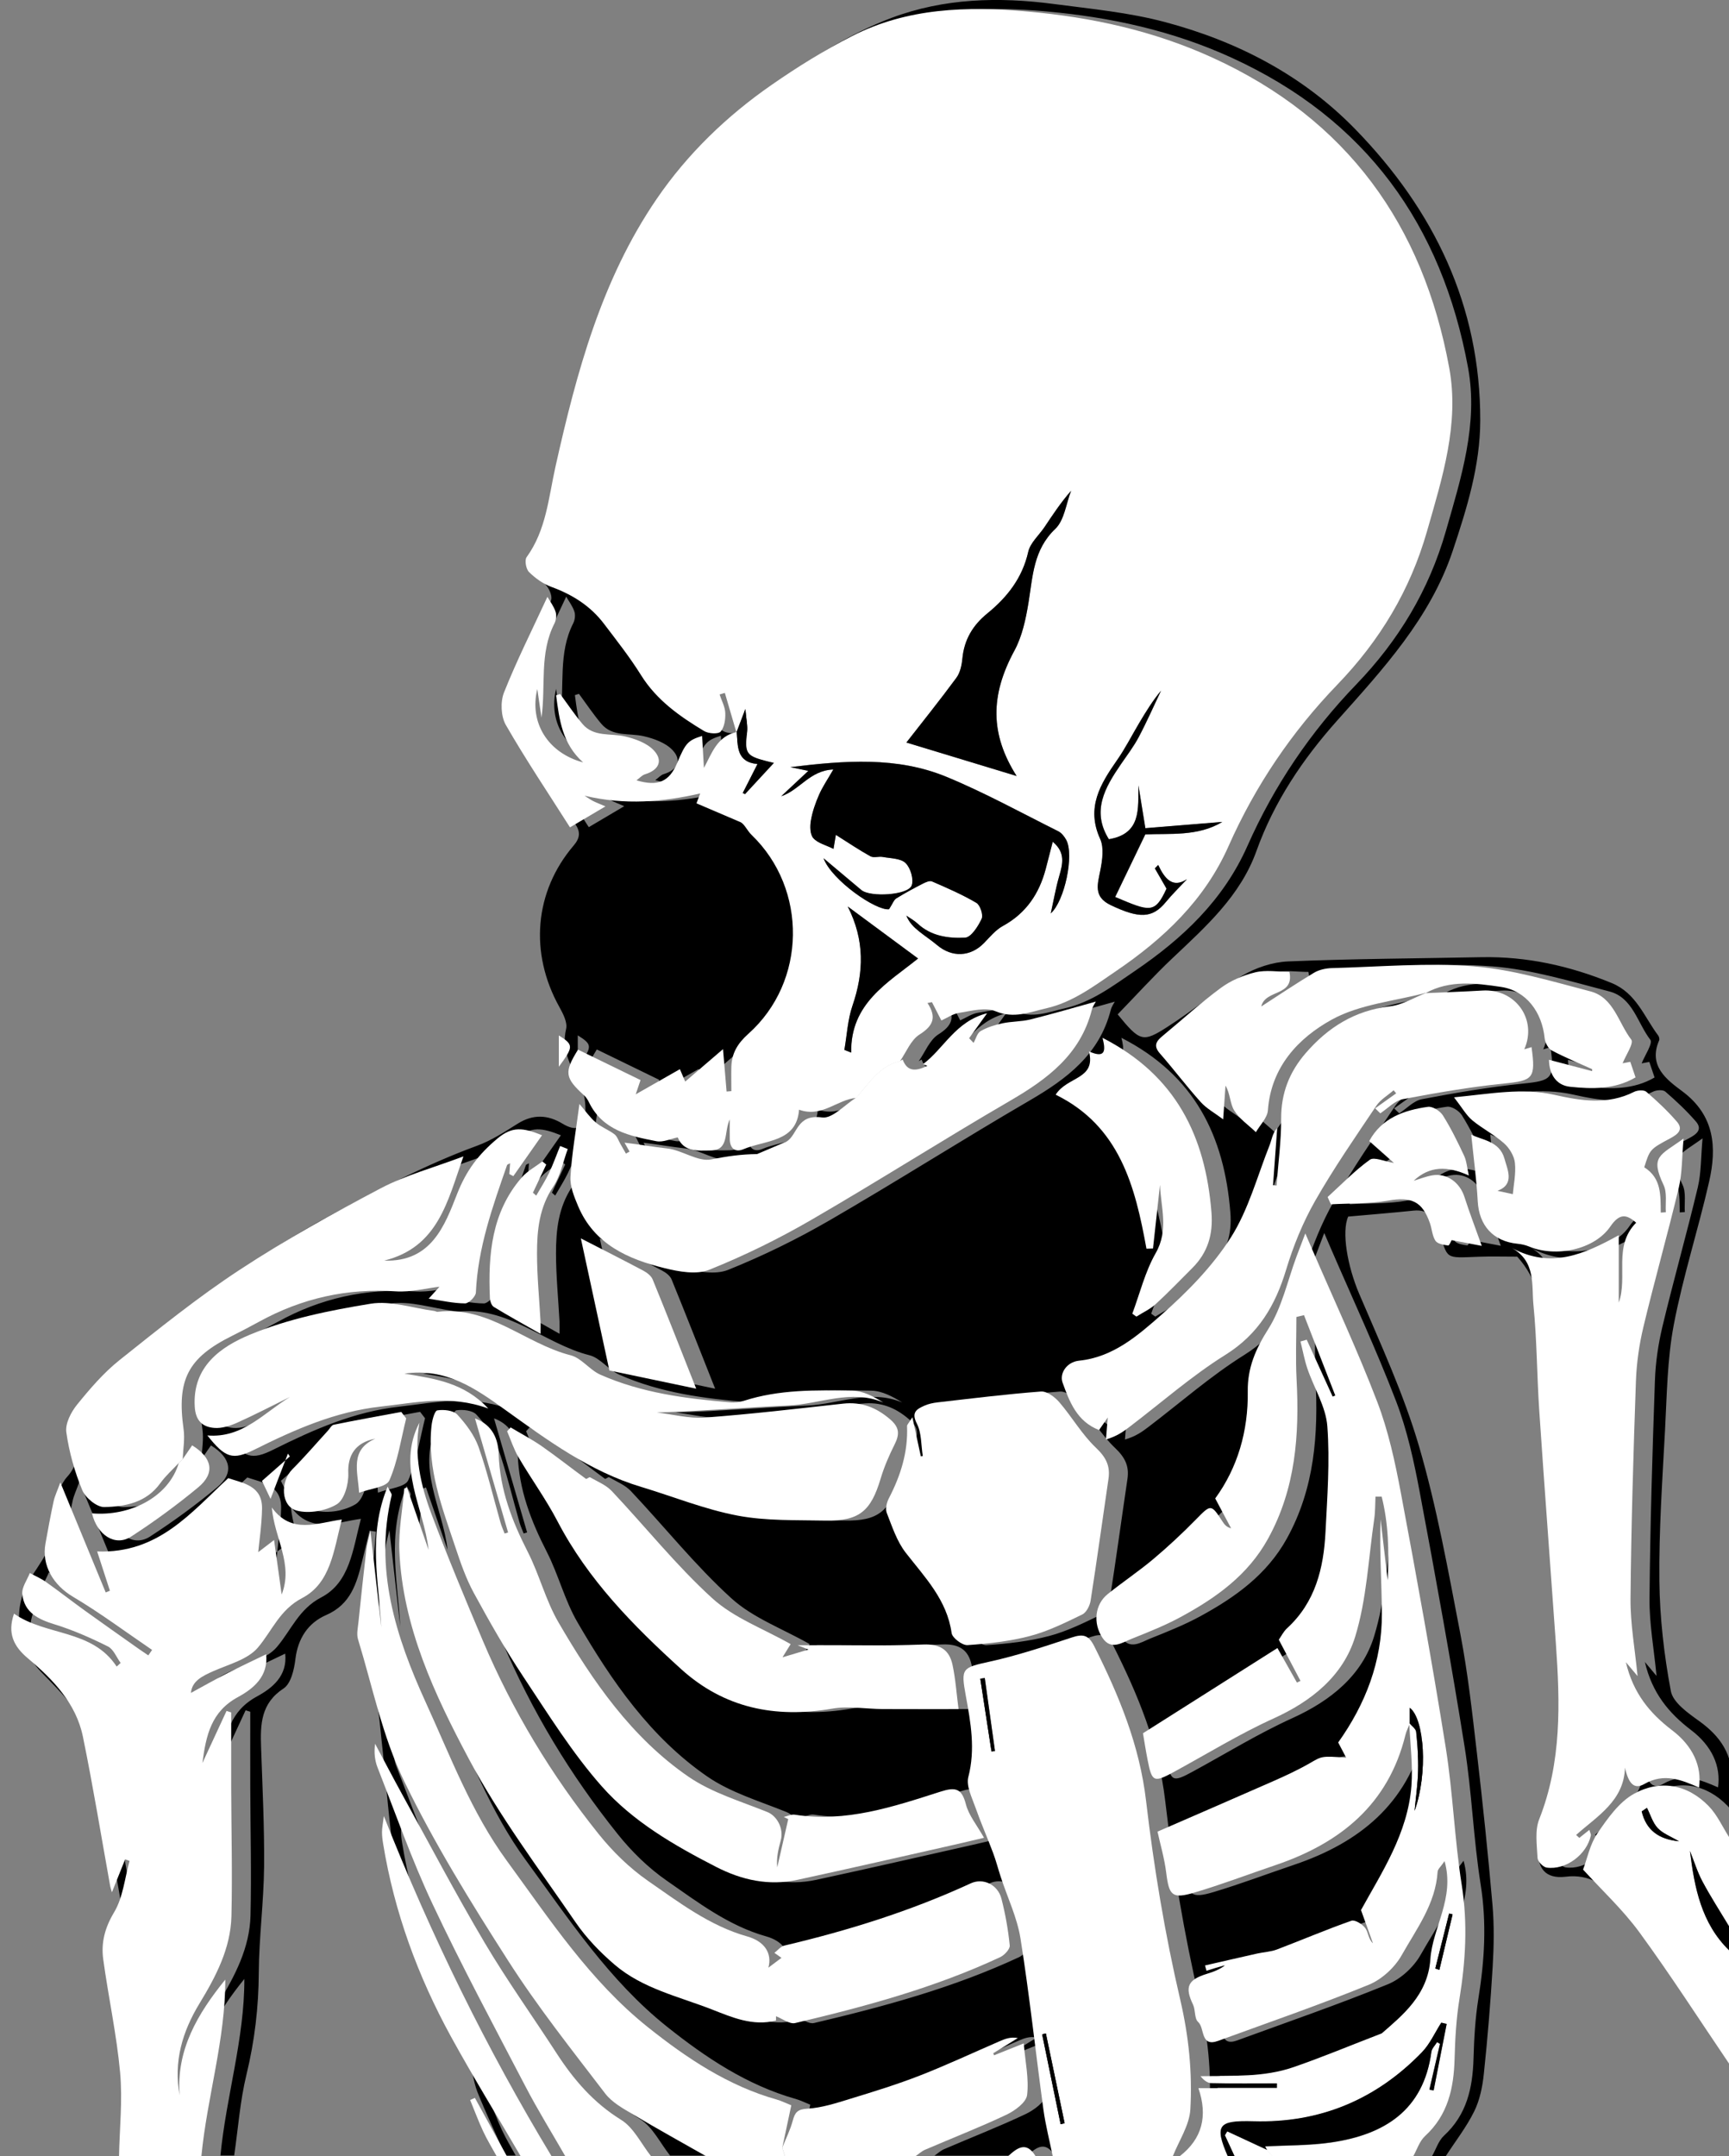 <?xml version="1.0" encoding="UTF-8"?> <svg xmlns="http://www.w3.org/2000/svg" width="215" height="268" viewBox="0 0 215 268" fill="none"><rect x="0" y="0" width="215" height="268" fill="#808080" stroke="none"/> <g clip-path="url(#clip0_175_866)"> <path d="M15.881 268C17.085 259.817 15.255 251.879 14.004 243.883C13.764 242.358 14.249 240.716 14.454 239.132C14.588 238.097 15.126 237.022 14.963 236.051C13.91 229.827 12.775 223.608 11.553 217.412C10.752 213.356 7.84 210.626 5.12 207.82C2.003 204.6 1.43 199.69 3.904 195.979C5.717 193.267 7.53 190.654 7.115 187.065C6.986 185.937 7.565 184.429 8.343 183.57C9.617 182.173 9.729 180.677 9.413 179.099C8.963 176.831 9.758 175.001 11.179 173.435C12.945 171.489 14.723 169.507 16.775 167.888C24.518 161.774 32.302 155.766 41.085 151.067C47.044 147.875 52.962 144.737 59.319 142.41C61.103 141.762 62.746 140.686 64.366 139.669C66.278 138.471 68.085 138.535 69.968 139.675C71.582 140.651 72.612 140.306 72.769 138.483C72.886 137.173 72.647 135.642 72.033 134.496C70.91 132.392 69.787 130.463 70.395 127.892C70.588 127.079 70.009 125.98 69.547 125.144C65.828 118.458 66.43 110.842 71.331 105.097C72.15 104.138 72.167 103.401 71.577 102.484C69.612 99.445 67.676 96.382 65.635 93.395C63.249 89.912 63.226 86.586 65.378 82.874C66.846 80.343 67.612 77.392 68.53 74.58C68.699 74.054 68.278 73.119 67.834 72.651C66.331 71.068 66.173 69.752 67.167 67.572C68.582 64.457 69.284 60.973 69.98 57.589C72.039 47.495 75.22 37.705 80.337 28.856C84.384 21.854 89.419 15.383 96.296 10.514C100.916 7.247 105.588 4.202 110.851 2.226C117.378 -0.228 124.196 -0.404 131.039 0.496C135.676 1.104 140.384 1.548 144.881 2.747C153.863 5.137 162.003 9.351 168.547 16.079C178.325 26.132 184.097 38.02 184.068 52.288C184.056 57.887 182.401 63.206 180.647 68.461C177.84 76.854 171.986 83.155 166.255 89.584C161.992 94.365 158.43 99.655 156.237 105.775C154.249 111.327 149.986 115.138 145.846 119.048C143.448 121.31 141.232 123.765 138.98 126.08C141.746 129.458 142.097 129.61 145.161 127.64C148.319 125.612 151.232 123.192 154.454 121.281C156.138 120.282 158.237 119.58 160.179 119.498C168.185 119.165 176.208 119.13 184.22 118.972C189.851 118.867 195.196 120.048 200.401 122.181C203.483 123.444 204.448 126.389 206.202 128.716C206.313 128.868 206.378 129.166 206.308 129.324C204.933 132.497 207.249 134.192 209.202 135.648C213.232 138.652 213.501 142.621 212.524 146.893C211.167 152.843 209.272 158.682 208.132 164.668C207.319 168.952 207.278 173.394 207.044 177.772C206.711 184.003 206.278 190.239 206.343 196.47C206.389 201.058 206.922 205.687 207.77 210.194C208.039 211.614 209.898 212.917 211.284 213.911C213.963 215.834 215.471 218.084 215.43 221.562C215.413 223.087 216.676 224.63 217.354 226.168V228.301C216.524 227.009 215.881 225.548 214.834 224.467C212.179 221.731 208.781 221.147 205.553 222.924C203.688 223.952 202.255 225.998 200.998 227.839C200.062 229.213 199.723 230.99 199.208 232.352C201.541 234.917 204.161 237.343 206.226 240.166C210.103 245.473 213.664 251.014 217.354 256.456V259.016C215.009 255.375 212.781 251.657 210.29 248.115C207.436 244.053 204.53 240.008 201.308 236.244C199.729 234.397 197.67 232.889 194.694 233.263C192.167 233.579 191.021 232.17 191.354 229.581C191.612 227.553 191.986 225.455 192.787 223.602C194.799 218.949 195.167 214.127 194.816 209.2C194.249 201.268 193.547 193.349 192.974 185.423C192.512 179.052 191.846 172.669 191.875 166.298C191.892 162.3 191.15 158.91 188.664 156.193C186.927 156.193 185.401 156.146 183.881 156.204C179.594 156.362 180.068 156.572 178.951 152.995C178.489 151.517 177.717 150.266 175.787 150.47C173.156 150.745 170.512 150.956 167.647 151.213C166.81 153.095 167.541 157.35 169.009 160.798C171.676 167.052 174.559 173.277 176.46 179.777C178.682 187.387 180.085 195.248 181.588 203.051C182.524 207.914 183.068 212.859 183.641 217.786C184.378 224.116 185.044 230.458 185.594 236.811C185.81 239.342 185.764 241.914 185.612 244.45C185.348 248.904 184.98 253.352 184.512 257.788C184.348 259.367 184.009 261.021 183.319 262.423C182.354 264.382 180.98 266.141 179.787 267.982H178.079C178.565 267.129 178.875 266.082 179.559 265.451C182.407 262.827 183.126 259.501 183.232 255.842C183.302 253.364 183.442 250.862 183.834 248.419C184.6 243.696 184.887 239.032 184.12 234.239C183.22 228.576 183.027 222.795 182.126 217.131C180.436 206.558 178.53 196.014 176.547 185.487C175.828 181.659 174.992 177.789 173.606 174.171C171.144 167.748 168.226 161.494 165.495 155.176C165.296 154.714 165.097 154.252 164.67 153.258C164.167 154.574 163.869 155.339 163.582 156.111C162.454 159.144 161.764 162.458 160.068 165.135C158.489 167.625 157.465 169.969 157.512 172.886C157.582 177.842 156.249 182.395 153.465 186.2C154.167 187.515 154.805 188.714 155.442 189.912C154.84 189.754 154.594 189.415 154.366 189.058C152.945 186.867 152.933 186.919 151.068 188.813C149.378 190.525 147.612 192.18 145.775 193.728C143.945 195.272 141.939 196.604 140.074 198.106C138.518 199.363 138.232 201.689 139.442 203.519C140.506 205.12 141.875 204.127 143.05 203.653C145.156 202.811 147.278 201.97 149.261 200.888C153.594 198.527 157.53 195.727 160.021 191.227C163.471 184.985 163.945 178.286 163.582 171.383C163.448 168.812 163.559 166.222 163.559 163.645L164.506 163.417C165.805 166.748 167.097 170.074 168.395 173.406L168.068 173.54C166.992 171.185 165.922 168.823 164.846 166.468L164.068 166.69C164.348 167.818 164.553 168.981 164.933 170.08C165.752 172.476 167.226 174.797 167.407 177.228C167.734 181.583 167.407 185.996 167.179 190.374C166.951 194.857 165.922 199.088 162.419 202.315C161.968 202.73 161.682 203.326 161.372 203.758C162.313 205.541 163.191 207.207 164.068 208.873L163.629 209.089C162.752 207.54 161.881 205.991 161.202 204.793C155.512 208.399 150.085 211.836 144.483 215.384C144.635 216.255 144.828 217.506 145.068 218.75C145.594 221.457 145.846 221.55 148.348 220.182C152.46 217.944 156.465 215.477 160.717 213.548C165.465 211.392 169.372 208.247 170.869 203.384C172.313 198.708 172.524 193.652 173.237 188.754C173.372 187.843 173.343 186.907 173.395 185.978H174.167C174.998 189.275 175.097 192.659 174.91 196.359C174.594 193.647 174.308 191.215 174.027 188.784C173.881 192.706 174.173 196.616 174.191 200.526C174.214 206.47 172.144 211.766 168.758 216.524C169.068 217.114 169.372 217.704 169.752 218.423C166.664 218.172 166.711 218.248 165.255 219.084C163.799 219.919 162.267 220.633 160.734 221.311C155.933 223.432 151.115 225.507 146.29 227.605C146.623 229.143 147.15 230.908 147.372 232.714C147.723 235.555 148.109 236.005 150.875 235.18C154.267 234.169 157.588 232.907 160.945 231.773C169.021 229.037 174.998 224.227 177.126 215.559C177.243 215.086 177.477 214.647 177.658 214.191L177.606 214.127C177.711 216.734 178.074 219.352 177.869 221.936C177.407 227.863 174.15 232.72 171.6 237.355C172.156 238.909 172.623 240.195 173.085 241.487C172.501 240.944 172.524 240.125 172.138 239.605C171.775 239.114 170.846 238.53 170.407 238.682C167.29 239.78 164.243 241.084 161.15 242.253C160.384 242.545 159.518 242.574 158.705 242.755C156.536 243.241 154.372 243.743 152.202 244.24L152.384 244.901C152.77 244.778 153.161 244.655 153.547 244.538C153.939 244.421 154.337 244.31 154.734 244.199C154.015 244.754 153.226 245.041 152.425 245.286C150.044 246.017 149.664 246.929 150.711 249.103C151.033 249.781 150.869 250.845 151.343 251.26C152.208 252.02 151.594 254.434 153.846 253.609C160.103 251.324 166.407 249.15 172.571 246.636C174.185 245.976 175.799 244.497 176.658 242.966C178.501 239.699 180.875 236.583 181.126 232.591C181.15 232.258 181.536 231.948 181.992 231.276C183.302 235.899 180.495 239.506 180.226 243.457C179.922 247.952 176.676 250.506 174.185 252.68C170.22 254.206 166.752 255.661 163.196 256.883C159.495 258.157 155.629 257.929 151.641 258.005C151.986 258.426 152.46 258.852 152.945 258.864C155.682 258.928 158.419 258.893 161.156 258.893V259.489H151.384C152.571 262.979 151.851 265.79 149.062 267.947H148.208C148.968 266.006 150.272 264.101 150.389 262.125C150.658 257.549 150.196 253.031 149.126 248.448C147.232 240.336 145.857 232.065 144.887 223.789C144.074 216.839 141.512 210.667 138.442 204.553C137.723 203.115 137.021 203.01 135.635 203.466C132.278 204.577 128.91 205.699 125.465 206.459C122.003 207.224 121.84 207.271 122.465 210.69C123.079 214.034 123.676 217.354 122.781 220.814C122.495 221.924 123.237 223.35 123.664 224.584C124.325 226.489 125.15 228.336 125.857 230.224C126.226 231.212 126.489 232.235 126.816 233.234C127.653 235.788 128.857 238.278 129.272 240.897C130.395 247.963 131.156 255.088 132.126 262.184C132.389 264.119 132.886 266.018 133.278 267.935H131.144C130.003 266.042 128.869 266.889 127.729 267.935H116.202C116.6 267.661 116.963 267.316 117.395 267.129C120.775 265.673 124.208 264.341 127.53 262.768C128.577 262.272 129.974 261.249 130.085 260.325C130.337 258.315 129.863 256.21 129.664 253.913C128.179 254.51 127.079 254.948 125.98 255.386L125.875 255.135C126.892 254.504 127.916 253.878 128.933 253.247C128.027 253.078 127.354 253.346 126.688 253.633C123.378 255.065 120.109 256.596 116.752 257.905C113.916 259.01 110.998 259.91 108.085 260.799C106.343 261.331 104.553 261.915 102.764 262.026C101.547 262.102 101.226 262.47 100.951 263.493C100.635 264.656 100.085 265.749 99.635 266.877C100.009 265.118 100.384 263.359 100.758 261.599C100.027 261.307 99.512 261.044 98.968 260.892C92.898 259.174 87.764 255.749 82.927 251.891C75.734 246.151 70.717 238.506 65.366 231.183C60.974 225.174 58.366 218.224 55.308 211.532C51.565 203.355 48.875 194.962 51.062 185.779C51.109 185.592 50.869 185.341 50.559 184.704C48.062 190.765 49.471 196.476 49.775 202.192C49.337 198.317 48.898 194.447 48.419 190.186C48.202 191.157 48.004 191.806 47.922 192.466C47.571 195.494 47.249 198.527 46.933 201.555C46.863 202.256 46.676 203.022 46.875 203.659C48.682 209.545 49.916 215.723 52.565 221.205C56.325 228.979 60.916 236.384 65.577 243.673C69.237 249.389 73.489 254.737 77.618 260.138C78.483 261.266 79.898 262.026 81.167 262.786C84.132 264.557 87.156 266.217 90.156 267.924H83.325C82.103 266.386 81.173 264.376 79.6 263.4C76.167 261.278 73.705 258.414 71.571 255.117C68.6 250.529 65.407 246.069 62.623 241.37C59.05 235.338 55.781 229.125 52.395 222.982C51.243 220.89 50.132 218.768 49.009 216.658C48.863 217.722 48.962 218.71 49.308 219.592C51.53 225.262 53.541 231.036 56.132 236.531C59.758 244.228 63.787 251.733 67.723 259.279C69.255 262.219 71.004 265.042 72.658 267.918H70.951C62.881 254.556 56.009 240.593 50.097 225.642C49.98 226.635 49.875 227.12 49.869 227.611C49.869 228.102 49.927 228.605 50.009 229.09C51.395 237.577 54.325 245.543 58.442 253.054C61.197 258.081 64.208 262.967 67.109 267.918H65.401C64.074 265.504 62.746 263.09 61.425 260.67L60.834 260.933C61.366 262.225 61.851 263.546 62.442 264.808C62.939 265.872 63.559 266.883 64.126 267.918H62.846C61.676 265.288 60.436 262.687 59.366 260.015C58.799 258.595 58.758 256.947 58.097 255.591C54.547 248.314 50.758 241.101 49.366 233.047C48.378 227.36 48.044 221.556 47.395 215.81C47.214 214.203 47.138 212.537 46.67 211.006C45.343 206.681 45.448 202.344 46.027 197.943C46.354 195.435 46.512 192.898 46.752 190.379C46.489 190.338 46.226 190.298 45.962 190.251C45.653 191.507 45.343 192.758 45.039 194.015C44.36 196.797 43.617 199.41 40.553 200.742C38.308 201.718 37.033 203.653 36.729 206.248C36.577 207.528 36.167 209.276 35.261 209.866C32.43 211.719 32.366 214.326 32.465 217.161C32.635 222.123 32.886 227.085 32.84 232.048C32.793 236.437 32.208 240.821 32.179 245.21C32.156 249.5 31.664 253.662 30.653 257.835C29.851 261.126 29.612 264.551 29.12 267.918H27.413C28.12 260.565 30.407 253.411 30.384 245.97C26.945 250.219 24.278 254.691 24.705 260.349C23.939 256.164 25.056 252.429 27.179 248.933C29.22 245.579 31.05 242.095 31.15 238.091C31.278 232.772 31.138 227.448 31.12 222.129C31.109 219.008 31.12 215.881 31.12 212.759L30.541 212.578C29.582 214.653 28.617 216.728 27.541 219.049C27.986 215.571 28.653 212.654 31.939 210.866C33.886 209.808 35.758 208.288 35.465 205.535C33.857 206.313 32.261 207.049 30.699 207.856C29.15 208.65 27.629 209.51 26.115 210.334C26.237 208.873 27.489 208.253 28.892 207.633C30.816 206.78 33.179 206.19 34.436 204.705C36.22 202.607 37.138 200.012 39.945 198.545C43.501 196.686 43.863 192.641 44.875 188.784C41.846 189.181 38.641 190.689 36.173 187.287C36.489 191.098 38.886 194.348 37.395 198.1C37.097 195.967 36.799 193.84 36.454 191.332C35.231 192.267 34.46 192.858 33.688 193.448L34.401 193.623C34.6 191.56 34.922 189.503 34.957 187.434C35.004 184.558 32.582 184.266 30.752 183.64C26.103 187.954 22.039 193.039 14.454 192.752C14.986 194.401 15.512 196.02 16.039 197.633L15.518 197.849C13.688 193.413 11.857 188.977 9.875 184.172C9.489 185.236 9.179 185.873 9.033 186.545C8.658 188.275 8.343 190.023 8.027 191.765C7.524 194.529 9.044 196.961 11.425 198.369C14.822 200.386 18.009 202.765 21.284 204.992C21.126 205.22 20.974 205.442 20.816 205.67C20.389 205.377 19.957 205.097 19.536 204.799C17.349 203.25 15.155 201.713 12.98 200.146C11.343 198.965 9.746 197.721 8.097 196.552C7.471 196.107 6.752 195.803 6.079 195.435C5.746 196.312 5.056 197.224 5.144 198.054C5.389 200.357 7.132 201.192 9.191 201.824C11.466 202.519 13.67 203.501 15.799 204.565C16.489 204.91 16.857 205.909 17.372 206.611C17.208 206.763 17.044 206.909 16.881 207.061C13.828 202.408 8.109 203.279 4.115 200.485C3.278 202.905 4.044 204.53 5.84 206.038C8.963 208.656 11.828 211.614 12.682 215.775C13.951 221.959 14.963 228.19 16.085 234.403C16.12 234.59 16.191 234.771 16.29 235.116C16.957 233.456 17.442 232.235 17.933 231.019L18.483 231.218C17.875 233.369 17.664 235.753 16.559 237.606C15.407 239.529 14.927 241.382 15.208 243.439C15.851 248.144 16.875 252.803 17.308 257.52C17.623 260.951 17.243 264.446 17.173 267.918H15.892L15.881 268ZM25.062 181.378C25.109 180.139 25.343 178.877 25.173 177.667C24.302 171.518 25.682 168.782 31.179 166.053C32.325 165.486 33.454 164.89 34.577 164.276C39.875 161.365 45.506 160.103 51.571 160.512C53.442 160.641 55.36 160.126 56.992 159.939C56.851 160.091 56.354 160.646 55.647 161.424C57.273 161.663 58.723 162.002 60.173 162.008C60.641 162.008 61.501 161.155 61.518 160.664C61.758 155.111 63.606 149.974 65.395 144.818C65.424 144.737 65.577 144.707 65.775 144.59L65.676 145.935L66.173 146.192C67.325 144.55 68.477 142.913 69.746 141.107C67.372 140.148 66.044 139.985 64.214 141.504C61.851 143.468 60.337 145.461 59.185 148.401C57.658 152.294 55.992 156.894 50.126 156.689C56.816 155.018 57.986 149.354 59.968 143.737C56.261 145.134 52.793 146.063 49.688 147.7C43.723 150.839 37.805 154.123 32.173 157.817C26.962 161.237 22.079 165.17 17.197 169.063C15.22 170.641 13.524 172.623 11.922 174.598C11.173 175.522 10.442 176.942 10.588 178.012C10.927 180.466 11.623 182.927 12.571 185.218C12.963 186.177 14.378 187.34 15.308 187.322C17.916 187.27 20.547 186.779 22.278 184.353C22.933 183.441 23.799 182.682 24.565 181.852C23.331 186.072 18.512 188.503 13.775 188.106C14.425 190.818 16.664 192.273 18.641 190.993C21.536 189.117 24.343 187.071 26.998 184.862C29.12 183.097 28.729 181.191 26.232 179.654C25.834 180.233 25.442 180.805 25.044 181.384L25.062 181.378ZM179.67 123.432C182.67 121.79 185.904 122.216 189.015 122.678C192.167 123.146 194.12 125.823 194.442 129.061C194.495 129.598 194.875 130.329 195.319 130.569C196.945 131.439 198.664 132.141 200.343 132.901V133.146C198.541 132.673 196.734 132.193 194.98 131.732C195.003 133.52 195.875 134.905 197.594 135.087C200.319 135.373 203.12 135.449 205.746 133.924C205.512 133.24 205.302 132.608 205.091 131.989C204.536 132.094 204.132 132.17 204.138 132.17C204.518 131.194 205.559 129.674 205.214 129.23C203.612 127.161 203.044 123.993 200.132 123.233C195.348 121.988 190.53 120.515 185.647 120.124C179.799 119.65 173.863 120.188 167.963 120.34C167.214 120.358 166.384 120.545 165.752 120.924C163.53 122.257 161.378 123.707 159.202 125.109C159.711 122.941 163.354 123.894 162.705 120.802C161.255 120.802 159.787 120.55 158.454 120.866C156.957 121.223 155.419 121.883 154.185 122.795C151.699 124.624 149.413 126.723 147.027 128.692C146.243 129.341 145.688 129.902 146.594 130.943C148.325 132.918 149.904 135.028 151.664 136.98C152.395 137.793 153.413 138.342 154.465 139.137C154.588 137.401 154.67 136.174 154.758 134.946C155.354 135.958 155.313 137.173 155.84 138.038C156.483 139.09 157.612 139.85 158.536 140.733C159.056 139.833 159.957 138.956 160.027 138.021C160.425 132.62 163.822 129.026 167.986 126.734C171.465 124.823 175.787 124.449 179.74 123.397C178.232 123.981 176.764 124.905 175.208 125.086C170.857 125.595 167.512 127.675 164.723 130.902C162.688 133.251 161.653 135.893 161.67 139.067C161.688 141.832 161.308 144.596 161.097 147.361L160.658 147.32C160.834 144.953 161.009 142.586 161.179 140.218C160.571 140.879 160.512 141.645 160.237 142.334C158.705 146.204 157.612 150.365 155.413 153.82C153.12 157.414 149.998 160.605 146.764 163.44C143.851 166 140.781 168.689 136.553 169.127C134.998 169.285 134.079 170.723 134.489 171.851C135.331 174.166 136.243 176.679 139.027 177.749C139.425 177.17 139.775 176.667 140.109 176.188C140.039 177.082 139.963 178 139.887 178.923C141.255 178.526 142.044 177.941 142.828 177.345C146.781 174.341 150.541 171.027 154.729 168.408C158.857 165.831 160.951 162.248 162.296 157.8C163.185 154.854 164.378 151.932 165.898 149.261C168.214 145.198 170.892 141.335 173.501 137.448C174.021 136.671 174.927 136.156 175.653 135.519L175.974 135.899L173.36 137.764L173.998 138.383C174.927 137.775 175.793 136.817 176.805 136.624C180.968 135.835 185.161 135.11 189.378 134.683C192.986 134.315 193.348 134.064 192.805 130.154C192.506 130.247 192.214 130.335 191.904 130.428C193.553 126.711 190.793 122.877 186.699 123.122C184.36 123.262 182.015 123.338 179.676 123.444L179.67 123.432ZM108.822 136.443C107.401 137.319 105.863 139.085 104.588 138.903C101.407 138.459 101.553 141.037 100.179 141.89C98.869 142.445 97.553 143.007 96.495 143.457C94.518 143.468 92.752 143.731 90.799 144.117C89.132 144.444 87.191 142.96 85.313 142.755C83.577 142.562 81.84 142.252 80.015 142.036L80.635 143.141L80.191 143.398C79.963 142.995 79.729 142.586 79.495 142.182C79.261 141.779 79.109 141.259 78.764 140.996C78.033 140.441 77.132 140.113 76.436 139.523C75.729 138.921 75.185 138.12 74.407 137.226C73.968 140.581 73.454 143.416 73.29 146.268C73.22 147.466 73.746 148.764 74.237 149.915C76.237 154.655 80.436 156.514 85.004 157.636C86.787 158.075 88.968 158.466 90.547 157.835C94.881 156.093 99.12 154.018 103.167 151.674C111.518 146.841 119.658 141.656 127.998 136.805C132.647 134.105 136.711 131.06 138.12 125.536C138.232 125.092 138.53 124.694 138.623 124.502C135.986 125.232 133.249 126.033 130.489 126.723C129.354 127.003 128.144 126.962 126.998 127.202C126.068 127.401 125.115 127.693 124.296 128.166C123.863 128.412 123.699 129.131 123.419 129.633C123.232 129.44 123.05 129.248 122.863 129.055C123.524 128.143 124.179 127.225 125.103 125.951C121.173 126.951 119.729 130.346 117.132 132.281L117.729 132.509C117.729 132.509 117.67 132.562 117.828 132.416C116.389 133.117 115.214 133.362 114.6 131.702L114.243 131.901C115.039 130.761 115.606 129.253 116.688 128.57C118.389 127.494 118.846 126.442 117.676 124.654L118.232 124.548C118.594 125.256 118.951 125.957 119.401 126.828C120.097 126.518 120.834 125.998 121.629 125.875C123.126 125.653 124.875 125.15 126.132 125.676C128.43 126.641 130.366 125.787 132.425 125.32C135.729 124.566 138.331 122.584 141.097 120.702C147.097 116.628 152.15 111.842 155.115 105.149C158.436 97.65 162.974 90.958 168.629 85.095C173.933 79.595 177.699 73.329 179.793 66.012C181.694 59.372 183.834 52.674 182.553 45.712C179.296 27.956 169.863 14.799 153.138 7.165C145.787 3.81 138.109 2.139 130.12 1.42C122.582 0.742 115.167 0.958 108.284 4.477C104.828 6.242 101.501 8.317 98.308 10.526C92.723 14.401 87.834 19.118 83.998 24.718C77.132 34.753 74.027 46.297 71.419 57.975C70.553 61.839 70.267 65.854 67.828 69.238C67.559 69.612 67.752 70.723 68.126 71.091C68.91 71.862 69.886 72.564 70.916 72.938C73.524 73.891 75.764 75.311 77.448 77.52C79.033 79.607 80.67 81.682 82.05 83.897C83.998 87.024 86.875 89.035 89.91 90.858C90.448 91.18 91.658 91.262 91.951 90.923C92.424 90.379 92.565 89.391 92.53 88.602C92.495 87.825 92.074 87.071 91.822 86.305L92.477 86.112C92.957 87.749 93.436 89.38 93.916 91.016L93.963 90.964C91.512 91.449 90.863 93.6 89.869 95.423C89.793 94.114 89.717 92.811 89.641 91.449C87.875 92.004 87.582 92.343 86.547 94.798C85.565 97.136 84.173 97.761 81.483 96.966C81.881 96.674 82.173 96.329 82.536 96.218C84.308 95.68 84.816 94.465 83.606 93.208C82.746 92.314 81.319 91.799 80.05 91.507C78.249 91.086 76.167 91.618 74.769 89.958C73.775 88.778 72.91 87.486 71.992 86.241L71.489 86.399C71.886 89.391 72.231 92.401 74.846 94.739C70.448 93.553 68.138 89.783 69.15 85.615C69.325 86.802 69.501 87.989 69.67 89.175C70.226 85.218 69.378 81.197 71.284 77.462C71.495 77.047 71.565 76.427 71.419 76.001C71.191 75.317 70.723 74.715 70.407 74.159C68.471 78.35 66.565 82.132 65.009 86.048C64.547 87.205 64.629 89.023 65.237 90.087C67.729 94.418 70.524 98.579 73.214 102.811C74.805 101.87 76.074 101.116 77.623 100.204C76.834 99.859 76.436 99.713 76.056 99.52C75.734 99.357 75.442 99.141 75.027 98.877C80.05 100.07 84.811 99.649 89.407 98.597L88.945 99.824C90.857 100.643 92.647 101.408 94.442 102.174C94.939 102.443 95.255 103.232 95.816 103.77C102.764 110.474 102.658 121.988 95.401 128.464C94.05 129.674 93.331 130.878 93.278 132.585C93.249 133.59 93.278 134.59 93.278 135.595L92.688 135.648C92.553 134.081 92.424 132.515 92.243 130.376C90.46 131.907 88.951 133.205 87.541 134.409L86.881 132.866C84.793 134.058 82.916 135.128 81.389 135.993L81.986 134.222C79.226 132.877 76.711 131.656 74.214 130.44C72.46 133.263 72.565 133.941 75.004 136.156C75.255 136.384 75.436 136.7 75.588 137.01C77.296 140.487 80.647 141.183 83.957 141.82C84.787 141.984 85.74 141.516 86.612 141.347C87.366 143.199 89.138 142.989 90.705 142.971C93.05 142.942 92.313 140.733 93.085 139.108C93.085 140.201 93.068 140.902 93.085 141.604C93.115 142.732 93.781 143.234 94.769 142.819C97.53 141.65 101.395 141.972 101.699 137.904C104.547 138.938 106.477 136.6 108.81 136.443H108.822ZM204.524 206.558L205.992 208.306C205.67 204.98 205.085 201.824 205.115 198.667C205.196 189.649 205.471 180.636 205.787 171.623C205.863 169.367 206.196 167.082 206.723 164.884C208.109 159.097 209.74 153.369 211.12 147.577C211.553 145.754 211.501 143.819 211.711 141.493C208.799 143.614 207.506 143.644 209.232 147.279C209.682 148.232 209.436 149.518 209.506 150.652L208.875 150.693C208.84 148.606 209.003 146.437 206.822 145.064C207.524 142.843 207.512 142.819 210.044 141.469C210.986 140.967 211.74 140.376 210.869 139.377C209.711 138.044 208.413 136.828 207.079 135.677C206.781 135.42 205.974 135.478 205.553 135.689C202.272 137.349 198.933 136.793 195.594 136.045C191.629 135.157 187.764 135.922 183.167 136.367C184.185 137.676 184.688 138.594 185.436 139.219C186.688 140.259 188.185 141.008 189.395 142.089C190.062 142.679 190.647 143.667 190.74 144.526C190.881 145.888 190.571 147.291 190.477 148.401C189.787 148.249 189.185 148.121 188.571 147.986C190.752 147.174 189.81 145.356 189.436 143.983C188.834 141.767 186.565 141.668 185.308 140.996C185.588 143.76 185.968 146.513 186.115 149.284C186.278 152.3 188.033 154.27 191.068 154.568C191.553 154.614 192.05 154.726 192.501 154.913C195.84 156.304 200.641 155.298 202.606 152.423C203.764 150.728 204.629 150.915 205.816 151.949C202.922 154.872 204.816 158.659 203.653 161.88V153.504C199.337 155.877 195.232 157.701 190.378 155.1C193.378 156.795 192.799 159.729 193.044 162.189C193.483 166.561 193.477 170.98 193.77 175.37C194.419 185.008 195.156 194.64 195.834 204.273C196.354 211.661 196.571 218.996 193.758 226.103C193.196 227.524 193.477 229.312 193.553 230.92C193.577 231.346 194.243 232.048 194.688 232.106C197.068 232.439 199.67 230.487 200.179 228.126C200.214 227.968 200.091 227.775 199.998 227.418C199.506 227.81 199.126 228.114 198.746 228.412C198.612 228.289 198.483 228.172 198.349 228.05C200.986 225.694 204.302 223.812 204.425 219.691C204.875 221.702 205.577 222.433 206.834 221.714C209.284 220.311 211.425 221.188 213.635 222.158C214.003 219.516 212.887 217.015 210.29 215.039C207.541 212.946 205.436 210.451 204.53 206.54L204.524 206.558ZM52.658 170.729C57.81 169.992 61.465 172.558 65.132 175.2C70.436 179.011 75.705 182.898 82.091 184.815C86.085 186.013 90.004 187.603 94.074 188.38C97.635 189.058 101.366 188.93 105.027 188.994C109.196 189.07 110.653 187.831 111.857 183.792C112.296 182.325 112.916 180.893 113.606 179.52C114.237 178.263 114.214 177.415 113.033 176.404C111.296 174.914 109.465 174.212 107.185 174.464C101.465 175.095 95.752 175.767 90.015 176.194C88.044 176.34 86.027 175.796 84.033 175.563C89.547 175.399 94.968 174.937 100.401 174.698C104.29 174.528 108.173 172.634 112.191 174.318C110.974 173.569 109.67 172.874 108.348 172.851C103.81 172.775 99.249 172.687 94.834 174.119C94.308 174.288 93.699 174.347 93.144 174.3C87.618 173.838 82.12 173.131 76.998 170.857C75.67 170.267 74.653 168.788 73.308 168.449C67.67 167.023 63.115 162.265 56.775 163.049C56.647 163.066 56.506 162.961 56.366 162.943C53.717 162.599 50.968 161.634 48.442 162.043C43.354 162.873 38.161 163.92 33.436 165.889C29.892 167.368 26.261 169.794 26.571 174.844C26.676 176.597 27.547 177.351 28.986 177.48C29.916 177.561 30.951 177.228 31.834 176.837C34.062 175.843 36.226 174.709 38.413 173.634C35.179 175.58 32.53 178.783 28.138 178.415C30.366 181.209 31.267 181.536 34.027 180.162C39.015 177.678 44.056 175.451 49.688 174.832C54.015 174.353 58.325 173.324 63.074 175.072C60.05 171.845 56.436 171.366 52.658 170.735V170.729ZM52.962 184.879L52.635 185.002C52.413 187.609 51.904 190.233 52.021 192.828C52.448 202.221 56.389 210.609 60.676 218.645C64.46 225.741 69.366 232.252 73.927 238.915C75.267 240.873 76.986 242.65 78.799 244.199C82.267 247.168 86.74 248.139 90.875 249.752C93.407 250.74 95.957 251.868 98.857 251.137C98.857 250.78 98.857 250.406 98.857 250.599C99.635 250.897 100.541 251.61 101.237 251.447C109.951 249.395 118.582 247.057 126.729 243.258C127.261 243.007 127.968 242.253 127.922 241.797C127.723 239.845 127.384 237.887 126.887 235.981C126.442 234.257 124.629 233.357 123.068 234.082C115.623 237.518 107.846 239.944 99.881 241.82C99.424 241.925 99.062 242.411 98.658 242.72L99.536 243.34C99.091 243.673 98.436 244.164 97.91 244.562C98.413 242.685 97.337 241.259 95.278 240.68C90.594 239.36 86.799 236.455 82.927 233.766C80.635 232.176 78.547 230.142 76.805 227.956C70.927 220.627 66.091 212.625 62.419 203.963C60.208 198.749 58.027 193.512 56.027 188.217C54.653 184.581 53.816 180.788 54.512 176.831C51.641 182.36 55.068 187.358 55.653 192.635C54.758 190.052 53.863 187.463 52.968 184.879H52.962ZM65.536 190.473L65.115 190.601C64.939 190.146 64.734 189.695 64.6 189.228C63.705 186.095 62.962 182.91 61.875 179.847C61.349 178.368 60.313 176.989 59.231 175.82C58.746 175.294 57.547 175.165 56.752 175.294C56.407 175.352 56.103 176.515 56.027 177.199C55.448 182.524 57.354 187.387 58.986 192.285C59.635 194.231 60.319 196.201 61.29 197.995C63.214 201.537 65.214 205.056 67.442 208.405C70.536 213.058 73.518 217.868 77.202 222.029C81.062 226.396 86.191 229.353 91.401 232.03C94.612 233.678 97.951 234.415 101.501 233.649C108.003 232.246 114.489 230.756 120.98 229.295C122.173 229.026 123.36 228.739 124.729 228.418C123.834 226.816 122.828 225.624 122.477 224.262C121.957 222.252 121.173 222.094 119.296 222.69C113.43 224.566 107.547 226.542 101.208 225.548C100.775 225.478 100.29 225.729 99.828 225.829C100.015 225.916 100.196 226.004 100.384 226.097C99.927 228.096 99.471 230.095 99.015 232.094C98.898 230.92 99.15 229.832 99.448 228.757C99.863 227.255 98.968 225.7 97.793 225.221C94.46 223.871 90.875 222.818 87.968 220.82C80.886 215.945 76.056 208.949 71.805 201.631C70.214 198.895 69.436 195.698 67.986 192.869C66.021 189.029 64.518 185.136 64.378 180.747C64.296 178.275 63.15 176.936 61.43 176.293C62.77 180.899 64.156 185.686 65.547 190.473H65.536ZM115.81 176.165C115.343 176.919 115.144 177.088 115.15 177.252C115.29 180.472 114.36 183.406 112.892 186.229C112.617 186.756 112.436 187.545 112.629 188.053C113.296 189.754 113.886 191.589 114.986 192.998C117.378 196.072 120.109 198.854 120.694 202.987C120.781 203.595 122.021 204.524 122.676 204.483C125.284 204.302 127.922 204.01 130.442 203.349C132.688 202.759 134.822 201.695 136.933 200.678C137.448 200.433 137.875 199.591 137.974 198.971C138.764 193.933 139.448 188.877 140.196 183.833C140.436 182.214 139.892 181.144 138.653 179.964C136.904 178.304 135.664 176.118 134.068 174.271C133.518 173.634 132.536 172.903 131.805 172.962C127.506 173.289 123.226 173.821 118.945 174.312C118.384 174.376 117.805 174.499 117.296 174.727C116.343 175.159 115.647 175.545 116.372 176.954C116.968 178.117 116.886 179.625 117.109 180.981L116.863 181.016C116.553 179.572 116.237 178.134 115.816 176.176L115.81 176.165ZM65.857 177.415L65.424 177.895C65.892 178.982 66.255 180.127 66.851 181.139C68.424 183.816 70.267 186.346 71.699 189.093C75.483 196.341 81.097 202.04 87.044 207.435C92.407 212.304 98.781 213.589 105.851 212.368C107.898 212.017 110.068 212.409 112.185 212.42C115.202 212.438 118.22 212.42 121.559 212.42C121.308 210.509 121.191 208.674 120.805 206.897C120.401 205.05 119.237 204.308 117.185 204.395C112.506 204.588 107.822 204.471 103.138 204.483C102.799 204.483 102.46 204.483 101.541 204.483C102.43 204.834 102.729 204.957 102.898 205.021C101.875 205.325 100.775 205.652 99.67 205.985C100.091 205.313 100.547 204.577 100.682 204.349C97.302 202.432 93.623 201.093 90.945 198.656C86.454 194.576 82.629 189.766 78.448 185.329C77.734 184.575 76.664 184.149 75.74 183.611C75.641 183.553 75.302 183.862 75.226 183.804C73.389 182.465 71.612 181.057 69.752 179.759C68.512 178.894 67.167 178.193 65.869 177.415H65.857ZM133.623 136.063C141.588 139.979 143.506 147.443 144.91 155.205C145.179 155.199 145.454 155.187 145.723 155.181C146.015 152.54 146.302 149.903 146.594 147.262C146.688 150.085 147.723 152.843 146.05 155.772C144.734 158.075 144.091 160.763 143.15 163.282L143.658 163.645C144.46 163.136 145.36 162.727 146.05 162.096C147.623 160.664 149.091 159.121 150.6 157.619C152.53 155.696 153.214 153.445 152.992 150.681C152.237 141.235 148.588 133.666 139.448 128.996C139.805 130.399 139.963 131.667 137.764 130.68C138.653 134.204 135.056 133.766 133.617 136.069L133.623 136.063ZM175.676 144.532C174.495 144.351 173.237 143.749 172.699 144.14C170.816 145.496 169.185 147.197 167.454 148.77L167.863 149.676C170.226 149.547 172.629 149.635 174.945 149.225C177.846 148.717 179.208 149.261 180.173 152.008C180.43 152.744 180.46 153.603 180.869 154.217C181.126 154.603 181.892 154.714 182.448 154.796C182.582 154.813 182.805 154.24 182.875 154.129C184.062 154.357 185.419 154.614 186.623 154.842C185.857 152.697 185.103 150.745 184.465 148.752C183.887 146.952 182.261 145.771 180.465 146.075C179.682 146.209 178.927 146.519 178.156 146.747C180.126 144.9 182.337 144.883 185.015 146.093C184.781 145.058 184.734 144.292 184.43 143.644C183.623 141.931 182.787 140.224 181.787 138.623C181.442 138.073 180.512 137.477 179.939 137.559C176.927 137.968 174.173 138.962 172.629 141.814C173.641 142.714 174.582 143.55 175.688 144.526L175.676 144.532ZM74.582 153.919C75.688 159.045 76.846 164.399 78.132 170.343C81.612 171.074 85.308 171.845 88.927 172.605C87.009 167.777 85.296 163.388 83.512 159.027C83.325 158.571 82.805 158.174 82.337 157.928C79.834 156.596 77.296 155.316 74.582 153.925V153.919ZM52.857 176.287L52.237 175.481C49.436 176.001 46.635 176.504 43.846 177.071C43.565 177.129 43.354 177.544 43.12 177.807C41.658 179.403 40.249 181.057 38.717 182.588C37.167 184.137 37.267 187.223 39.261 187.749C40.781 188.152 42.881 187.778 44.231 186.954C45.167 186.381 45.705 184.435 45.653 183.132C45.565 180.946 46.46 179.303 49.021 178.801C45.828 180.198 46.816 182.781 46.998 185.528C48.384 185.002 50.384 184.85 50.764 183.985C51.816 181.577 52.202 178.871 52.851 176.287H52.857ZM72.951 142.808C72.635 142.685 72.319 142.556 72.009 142.434C71.559 143.55 71.156 144.69 70.635 145.777C70.167 146.747 69.577 147.659 69.039 148.6L68.629 148.238C69.179 147.075 69.729 145.906 70.284 144.742L69.805 144.357C68.939 145.011 67.933 145.543 67.237 146.344C63.483 150.669 63.05 155.924 63.278 161.319C63.296 161.704 63.477 162.26 63.764 162.435C65.588 163.551 67.466 164.58 69.577 165.778C69.577 165.071 69.594 164.674 69.577 164.282C69.424 161.459 69.144 158.63 69.138 155.807C69.138 152.908 69.424 150.067 71.156 147.484C72.062 146.133 72.372 144.386 72.957 142.814L72.951 142.808ZM35.998 186.294C36.746 184.336 37.454 182.5 38.156 180.665L38.395 181.01C37.302 181.969 36.208 182.933 34.933 184.055C35.138 184.494 35.553 185.359 35.998 186.294ZM71.846 132.579C73.688 130.078 73.699 129.861 71.846 128.686V132.579Z" fill="black"></path> <path d="M146.702 268C149.491 265.843 150.211 263.026 149.023 259.542H158.79V258.946C156.059 258.946 153.322 258.981 150.585 258.917C150.1 258.905 149.626 258.479 149.281 258.058C153.269 257.988 157.135 258.21 160.836 256.936C164.386 255.714 167.86 254.259 171.825 252.733C174.316 250.553 177.562 247.999 177.866 243.51C178.135 239.559 180.936 235.958 179.632 231.329C179.181 231.995 178.79 232.305 178.766 232.644C178.515 236.636 176.14 239.752 174.298 243.019C173.439 244.544 171.825 246.029 170.211 246.69C164.047 249.203 157.743 251.377 151.485 253.662C149.228 254.487 149.842 252.073 148.983 251.313C148.509 250.898 148.673 249.834 148.351 249.156C147.304 246.982 147.69 246.07 150.064 245.339C150.866 245.094 151.655 244.807 152.374 244.252C151.977 244.363 151.585 244.474 151.187 244.591C150.795 244.708 150.409 244.831 150.024 244.954L149.842 244.293C152.012 243.796 154.176 243.294 156.345 242.809C157.158 242.627 158.023 242.598 158.79 242.306C161.883 241.131 164.93 239.828 168.047 238.735C168.485 238.583 169.415 239.161 169.778 239.658C170.164 240.178 170.14 240.997 170.725 241.54C170.263 240.248 169.795 238.957 169.24 237.408C171.79 232.773 175.047 227.916 175.509 221.989C175.708 219.411 175.351 216.787 175.246 214.18C175.544 214.543 176.059 214.887 176.1 215.273C176.269 216.881 176.386 218.5 176.345 220.113C176.304 221.773 176.059 223.421 175.907 225.081C177.573 220.423 177.14 213.654 175.304 212.281V214.245C175.123 214.7 174.889 215.139 174.772 215.612C172.649 224.28 166.667 229.091 158.591 231.826C155.234 232.966 151.918 234.228 148.521 235.234C145.749 236.058 145.369 235.608 145.018 232.767C144.795 230.961 144.269 229.196 143.936 227.659C148.76 225.56 153.579 223.479 158.38 221.364C159.918 220.686 161.45 219.973 162.901 219.137C164.357 218.301 164.316 218.225 167.398 218.476C167.023 217.751 166.714 217.161 166.404 216.577C169.79 211.819 171.86 206.529 171.836 200.579C171.819 196.669 171.526 192.759 171.673 188.837C171.959 191.268 172.24 193.7 172.556 196.412C172.743 192.712 172.643 189.328 171.813 186.025H171.041C170.994 186.955 171.018 187.89 170.883 188.802C170.164 193.694 169.953 198.756 168.515 203.431C167.018 208.294 163.111 211.439 158.363 213.596C154.111 215.525 150.105 217.991 145.994 220.23C143.485 221.597 143.24 221.504 142.714 218.798C142.468 217.553 142.275 216.296 142.129 215.431C147.737 211.877 153.158 208.441 158.848 204.84C159.526 206.038 160.404 207.587 161.275 209.136L161.714 208.92C160.836 207.254 159.959 205.594 159.018 203.806C159.322 203.373 159.608 202.777 160.064 202.362C163.573 199.141 164.597 194.91 164.825 190.421C165.047 186.043 165.38 181.624 165.053 177.276C164.871 174.844 163.398 172.524 162.579 170.127C162.205 169.028 162 167.871 161.714 166.737L162.491 166.515C163.567 168.871 164.638 171.232 165.714 173.587L166.041 173.453C164.743 170.121 163.45 166.796 162.152 163.464L161.205 163.692C161.205 166.27 161.094 168.859 161.228 171.431C161.591 178.333 161.117 185.032 157.667 191.274C155.176 195.78 151.24 198.574 146.907 200.936C144.924 202.017 142.801 202.859 140.696 203.7C139.515 204.174 138.146 205.167 137.088 203.566C135.877 201.736 136.164 199.41 137.719 198.154C139.585 196.646 141.591 195.313 143.421 193.776C145.263 192.227 147.029 190.579 148.714 188.86C150.579 186.961 150.591 186.914 152.012 189.106C152.24 189.462 152.491 189.801 153.088 189.959C152.45 188.761 151.813 187.563 151.111 186.247C153.889 182.442 155.228 177.883 155.158 172.933C155.117 170.016 156.135 167.672 157.714 165.182C159.409 162.511 160.1 159.197 161.228 156.158C161.515 155.386 161.813 154.615 162.316 153.306C162.743 154.293 162.942 154.761 163.14 155.223C165.866 161.547 168.79 167.795 171.252 174.219C172.638 177.837 173.474 181.712 174.193 185.534C176.17 196.061 178.082 206.605 179.772 217.179C180.678 222.842 180.866 228.617 181.766 234.287C182.526 239.079 182.246 243.738 181.48 248.466C181.082 250.91 180.942 253.411 180.877 255.889C180.778 259.548 180.053 262.88 177.205 265.498C176.515 266.13 176.205 267.176 175.725 268.029H158.222L157.556 267.264C157.421 267.024 157.281 266.784 157.298 266.808C160 266.662 162.807 266.714 165.544 266.311C172.129 265.346 177.006 262.33 177.983 255.071C178.041 254.639 178.45 254.253 178.69 253.85L179.053 254.06C178.614 255.954 178.176 257.853 177.737 259.747C177.912 259.782 178.088 259.817 178.263 259.852C178.801 257.099 179.345 254.346 179.883 251.593L179.211 251.43C178.415 252.669 177.801 254.083 176.795 255.118C171.088 261.01 164.094 263.926 155.871 263.692C151.468 263.57 150.988 264.137 152.667 268.035H146.69L146.702 268ZM178.48 244.673L178.983 244.843C179.532 242.545 180.076 240.248 180.626 237.951L180.199 237.846C179.626 240.126 179.053 242.399 178.48 244.679V244.673Z" fill="white"></path> <path d="M14.801 268C14.871 264.534 15.251 261.039 14.936 257.602C14.503 252.885 13.479 248.221 12.836 243.522C12.556 241.464 13.035 239.612 14.187 237.689C15.298 235.842 15.509 233.451 16.111 231.3L15.561 231.101C15.07 232.323 14.585 233.545 13.918 235.199C13.819 234.854 13.748 234.673 13.713 234.486C12.591 228.272 11.579 222.042 10.31 215.858C9.456 211.702 6.591 208.745 3.468 206.12C1.672 204.612 0.906 202.987 1.743 200.568C5.737 203.361 11.456 202.491 14.509 207.143C14.672 206.991 14.836 206.845 15 206.693C14.485 205.992 14.117 204.992 13.427 204.647C11.298 203.584 9.088 202.608 6.819 201.906C4.76 201.275 3.012 200.433 2.772 198.136C2.684 197.306 3.368 196.394 3.708 195.518C4.386 195.886 5.105 196.19 5.725 196.634C7.374 197.803 8.965 199.048 10.608 200.229C12.784 201.795 14.976 203.332 17.164 204.881C17.585 205.179 18.017 205.466 18.444 205.752C18.602 205.524 18.754 205.302 18.912 205.074C15.637 202.847 12.45 200.468 9.053 198.452C6.672 197.037 5.152 194.612 5.655 191.847C5.971 190.105 6.286 188.358 6.661 186.628C6.807 185.955 7.117 185.318 7.503 184.255C9.485 189.065 11.316 193.495 13.146 197.932L13.667 197.715C13.14 196.096 12.614 194.477 12.082 192.835C19.667 193.115 23.731 188.036 28.38 183.723C30.21 184.348 32.632 184.64 32.585 187.516C32.55 189.579 32.222 191.642 32.029 193.706L31.316 193.53C32.088 192.94 32.86 192.35 34.082 191.415C34.433 193.922 34.731 196.055 35.023 198.183C36.514 194.431 34.117 191.181 33.801 187.37C36.269 190.772 39.474 189.264 42.503 188.866C41.491 192.724 41.129 196.768 37.573 198.627C34.766 200.094 33.848 202.689 32.064 204.788C30.807 206.266 28.45 206.863 26.52 207.716C25.123 208.336 23.871 208.955 23.743 210.416C25.257 209.592 26.778 208.733 28.327 207.938C29.895 207.137 31.491 206.395 33.093 205.618C33.386 208.371 31.515 209.89 29.567 210.948C26.281 212.737 25.62 215.653 25.169 219.131C26.245 216.811 27.205 214.736 28.169 212.661L28.748 212.842C28.748 215.963 28.743 219.09 28.748 222.211C28.766 227.53 28.906 232.855 28.778 238.174C28.678 242.177 26.848 245.661 24.807 249.016C22.684 252.505 21.561 256.246 22.333 260.431C21.906 254.773 24.573 250.302 28.012 246.053C28.035 253.493 25.754 260.647 25.041 268H14.801Z" fill="white"></path> <path d="M130.906 268C130.515 266.083 130.023 264.178 129.754 262.249C128.784 255.153 128.023 248.028 126.901 240.962C126.485 238.344 125.281 235.854 124.444 233.299C124.117 232.3 123.854 231.271 123.485 230.289C122.778 228.401 121.959 226.549 121.292 224.649C120.865 223.421 120.123 221.989 120.409 220.879C121.31 217.419 120.708 214.105 120.094 210.756C119.468 207.336 119.632 207.284 123.094 206.524C126.538 205.764 129.906 204.642 133.263 203.531C134.649 203.075 135.351 203.181 136.07 204.618C139.14 210.732 141.702 216.904 142.515 223.854C143.485 232.13 144.86 240.401 146.754 248.514C147.825 253.096 148.281 257.614 148.018 262.191C147.901 264.166 146.602 266.072 145.836 268.012H130.895L130.906 268ZM130.053 252.745L129.591 252.851C130.357 256.574 131.123 260.297 131.889 264.02L132.386 263.909C131.608 260.186 130.83 256.469 130.053 252.745ZM122.456 208.564C122.269 208.593 122.088 208.628 121.901 208.657L123.292 217.705L123.725 217.641C123.304 214.613 122.883 211.591 122.456 208.564Z" fill="white"></path> <path d="M87.795 268C84.795 266.293 81.772 264.627 78.807 262.862C77.538 262.108 76.123 261.343 75.257 260.214C71.129 254.814 66.877 249.466 63.216 243.749C58.55 236.461 53.959 229.055 50.205 221.282C47.55 215.793 46.316 209.621 44.514 203.735C44.322 203.098 44.503 202.332 44.573 201.631C44.883 198.598 45.21 195.57 45.561 192.542C45.637 191.882 45.842 191.233 46.058 190.263C46.538 194.524 46.976 198.393 47.415 202.268C47.111 196.546 45.702 190.841 48.199 184.78C48.509 185.417 48.748 185.669 48.702 185.856C46.514 195.038 49.21 203.431 52.947 211.608C56.011 218.301 58.614 225.25 63.006 231.259C68.362 238.583 73.374 246.228 80.567 251.967C85.403 255.825 90.538 259.256 96.608 260.968C97.152 261.12 97.661 261.383 98.397 261.676C98.023 263.441 97.649 265.194 97.275 266.954C97.392 267.304 97.503 267.655 97.62 268.006H87.801L87.795 268Z" fill="white"></path> <path d="M215 256.48C211.31 251.038 207.748 245.497 203.871 240.19C201.807 237.367 199.193 234.942 196.854 232.376C197.368 231.014 197.707 229.237 198.643 227.863C199.9 226.022 201.333 223.977 203.199 222.948C206.427 221.171 209.824 221.756 212.479 224.491C213.526 225.572 214.175 227.033 215 228.325V239.419C213.894 237.572 212.719 235.76 211.701 233.86C211.058 232.656 210.655 231.329 210.146 230.055C210.69 234.62 211.573 239.056 215 242.4V256.48ZM204.801 224.701C204.579 224.853 204.356 224.999 204.14 225.151C204.701 227.472 206.245 228.612 208.789 228.869C207.777 228.267 206.783 227.91 206.146 227.232C205.514 226.566 205.239 225.561 204.801 224.707V224.701Z" fill="white"></path> <path d="M97.614 268C97.497 267.649 97.385 267.298 97.269 266.948C97.719 265.825 98.274 264.727 98.584 263.563C98.859 262.541 99.181 262.167 100.397 262.096C102.193 261.985 103.976 261.407 105.719 260.869C108.631 259.981 111.549 259.08 114.386 257.976C117.742 256.666 121.011 255.135 124.321 253.703C124.988 253.417 125.66 253.148 126.567 253.317C125.549 253.949 124.526 254.574 123.508 255.205L123.614 255.457C124.713 255.018 125.812 254.58 127.298 253.984C127.497 256.287 127.964 258.385 127.719 260.396C127.608 261.319 126.21 262.342 125.163 262.839C121.842 264.411 118.403 265.744 115.029 267.199C114.596 267.386 114.233 267.731 113.836 268.006H97.614V268Z" fill="white"></path> <path d="M70.293 268C68.643 265.124 66.889 262.301 65.357 259.361C61.421 251.815 57.386 244.305 53.766 236.613C51.176 231.113 49.164 225.344 46.942 219.674C46.597 218.786 46.497 217.804 46.643 216.74C47.772 218.85 48.877 220.972 50.029 223.064C53.415 229.207 56.684 235.421 60.257 241.452C63.041 246.152 66.234 250.611 69.205 255.2C71.339 258.49 73.801 261.36 77.234 263.482C78.807 264.452 79.737 266.463 80.959 268.006H70.287L70.293 268Z" fill="white"></path> <path d="M64.743 268C61.848 263.049 58.836 258.163 56.076 253.136C51.959 245.625 49.029 237.659 47.643 229.172C47.561 228.681 47.497 228.184 47.503 227.693C47.503 227.202 47.608 226.717 47.731 225.724C53.643 240.675 60.514 254.638 68.585 268H64.743Z" fill="white"></path> <path d="M152.678 268C151 264.101 151.485 263.534 155.883 263.657C164.105 263.891 171.099 260.974 176.807 255.083C177.812 254.048 178.427 252.634 179.222 251.395L179.894 251.558C179.356 254.311 178.812 257.064 178.274 259.817C178.099 259.782 177.924 259.747 177.748 259.712C178.187 257.818 178.625 255.918 179.064 254.025L178.701 253.814C178.456 254.218 178.046 254.603 177.994 255.036C177.011 262.295 172.14 265.311 165.555 266.276C162.818 266.679 160.011 266.62 157.31 266.772C157.298 266.749 157.432 266.989 157.567 267.228C155.912 266.463 154.263 265.697 152.608 264.925L152.333 265.399C152.731 266.264 153.134 267.129 153.532 267.994H152.678V268Z" fill="black"></path> <path d="M215 242.399C211.573 239.056 210.696 234.62 210.146 230.055C210.655 231.329 211.059 232.656 211.702 233.86C212.714 235.759 213.889 237.571 215 239.418V242.405V242.399Z" fill="black"></path> <path d="M153.532 268C153.134 267.135 152.731 266.27 152.333 265.405L152.608 264.932C154.263 265.697 155.912 266.463 157.567 267.235C157.789 267.492 158.011 267.743 158.234 268H153.538H153.532Z" fill="white"></path> <path d="M61.754 268C61.187 266.965 60.567 265.96 60.07 264.89C59.48 263.622 58.994 262.307 58.462 261.015L59.053 260.752C60.38 263.166 61.708 265.58 63.029 268H61.748H61.754Z" fill="white"></path> <path d="M125.356 268C126.497 266.953 127.631 266.106 128.772 268H125.356Z" fill="white"></path> <path d="M91.573 91.029C91.094 89.392 90.614 87.761 90.135 86.125L89.48 86.318C89.731 87.083 90.158 87.843 90.187 88.615C90.222 89.404 90.082 90.392 89.608 90.935C89.316 91.268 88.105 91.192 87.567 90.871C84.526 89.041 81.655 87.031 79.708 83.91C78.322 81.689 76.69 79.62 75.105 77.533C73.427 75.318 71.181 73.903 68.573 72.951C67.544 72.576 66.567 71.875 65.784 71.103C65.409 70.735 65.21 69.625 65.485 69.251C67.93 65.872 68.21 61.857 69.076 57.988C71.69 46.309 74.79 34.766 81.655 24.73C85.485 19.125 90.374 14.414 95.965 10.539C99.158 8.323 102.485 6.254 105.942 4.489C112.825 0.971 120.24 0.754 127.778 1.432C135.766 2.145 143.444 3.823 150.795 7.178C167.52 14.811 176.953 27.962 180.211 45.725C181.491 52.686 179.351 59.379 177.45 66.024C175.357 73.348 171.591 79.608 166.287 85.108C160.632 90.97 156.094 97.663 152.772 105.162C149.807 111.854 144.754 116.641 138.754 120.715C135.988 122.597 133.386 124.578 130.082 125.332C128.023 125.8 126.088 126.653 123.789 125.689C122.526 125.163 120.784 125.66 119.287 125.888C118.491 126.005 117.754 126.531 117.058 126.84C116.614 125.97 116.251 125.262 115.889 124.561L115.333 124.666C116.503 126.455 116.041 127.507 114.345 128.582C113.257 129.266 112.696 130.774 111.901 131.914C109.328 132.516 108.059 134.678 106.474 136.467C104.14 136.631 102.211 138.963 99.363 137.928C99.058 142.002 95.193 141.675 92.433 142.844C91.445 143.259 90.778 142.762 90.749 141.628C90.731 140.927 90.749 140.225 90.749 139.132C89.977 140.757 90.713 142.966 88.368 142.996C86.807 143.013 85.029 143.229 84.275 141.371C83.409 141.54 82.456 142.008 81.62 141.844C78.31 141.201 74.959 140.512 73.251 137.034C73.099 136.724 72.912 136.408 72.667 136.181C70.228 133.971 70.123 133.287 71.877 130.464C74.374 131.68 76.889 132.902 79.649 134.246L79.053 136.017C80.573 135.152 82.456 134.076 84.544 132.89L85.205 134.433C86.608 133.229 88.123 131.931 89.906 130.4C90.088 132.539 90.222 134.106 90.351 135.672L90.942 135.619C90.942 134.614 90.918 133.609 90.942 132.609C90.994 130.903 91.713 129.699 93.064 128.489C100.322 122.013 100.427 110.498 93.48 103.794C92.918 103.256 92.602 102.467 92.105 102.198C90.316 101.433 88.52 100.667 86.608 99.849L87.07 98.621C82.474 99.679 77.713 100.1 72.69 98.902C73.105 99.165 73.403 99.381 73.719 99.545C74.094 99.738 74.491 99.884 75.287 100.229C73.737 101.146 72.468 101.894 70.877 102.835C68.193 98.61 65.398 94.448 62.901 90.111C62.287 89.047 62.211 87.23 62.672 86.072C64.228 82.156 66.129 78.374 68.07 74.184C68.386 74.733 68.854 75.341 69.082 76.025C69.228 76.452 69.158 77.071 68.947 77.486C67.041 81.221 67.889 85.242 67.333 89.199C67.158 88.013 66.983 86.826 66.813 85.64C65.795 89.807 68.111 93.577 72.509 94.764C69.895 92.426 69.55 89.41 69.152 86.423L69.655 86.265C70.579 87.51 71.439 88.802 72.433 89.983C73.83 91.642 75.912 91.111 77.713 91.531C78.977 91.829 80.409 92.338 81.269 93.232C82.48 94.495 81.971 95.705 80.199 96.242C79.836 96.353 79.544 96.704 79.146 96.99C81.83 97.785 83.228 97.16 84.21 94.822C85.246 92.361 85.532 92.028 87.304 91.473C87.38 92.835 87.456 94.144 87.532 95.448C88.526 93.624 89.175 91.479 91.626 90.988C91.76 92.77 91.579 94.74 94.199 94.974C93.526 96.301 92.947 97.441 92.368 98.575L92.649 98.715C93.86 97.406 95.07 96.096 96.24 94.834C96.129 94.805 95.719 94.717 95.316 94.612C92.772 93.951 92.602 93.641 92.901 90.999C92.988 90.199 92.79 89.363 92.69 88.141C92.193 89.451 91.889 90.246 91.585 91.04L91.573 91.029ZM102.415 106.681C103.444 109.411 108.942 113.21 110.556 113.006C111.023 112.281 111.158 111.842 111.45 111.661C112.515 111.001 113.614 110.41 114.731 109.838C115.088 109.656 115.602 109.417 115.895 109.545C117.772 110.358 119.661 111.176 121.415 112.211C121.889 112.491 122.292 113.713 122.07 114.192C121.632 115.133 120.76 116.501 120.012 116.536C117.947 116.641 115.795 116.361 114.117 114.794C113.702 114.408 113.181 114.128 112.708 113.8C113.07 114.695 113.673 115.262 114.316 115.776C115.035 116.355 115.813 116.857 116.52 117.453C118.386 119.032 120.678 118.932 122.363 117.208C123.099 116.454 123.807 115.577 124.708 115.086C127.585 113.514 129.222 111.088 130.035 108.014C130.316 106.95 130.585 105.886 130.912 104.618C132.526 105.962 132.152 107.383 131.713 108.897C131.281 110.387 131.018 111.93 130.667 113.52C132.392 111.977 133.591 106.255 132.591 104.39C132.363 103.969 132.012 103.519 131.602 103.315C126.982 101.012 122.444 98.504 117.678 96.54C111.55 94.016 105.07 94.512 98.287 95.342C99.17 95.523 99.731 95.64 100.52 95.804C99.275 96.967 98.21 97.967 97.146 98.96C99.456 98.195 100.696 95.751 103.626 95.635C102.924 96.862 102.292 97.78 101.848 98.785C101.398 99.808 101.023 100.895 100.836 101.988C100.713 102.701 100.725 103.706 101.14 104.168C101.702 104.793 102.702 105.027 103.649 105.501L103.942 103.759C105.52 104.753 106.842 105.659 108.246 106.424C108.649 106.646 109.275 106.412 109.778 106.506C110.754 106.687 112 106.67 112.614 107.266C113.228 107.862 113.643 109.265 113.374 110.042C112.953 111.258 108.222 111.544 107.111 110.615C105.614 109.364 104.123 108.108 102.415 106.67V106.681ZM112.708 92.291C117.158 93.641 121.871 95.073 126.415 96.453C123.117 91.263 123.117 86.452 126.14 80.87C127.111 79.082 127.561 76.931 127.895 74.891C128.433 71.612 128.491 68.339 131.222 65.738C132.357 64.657 132.567 62.605 133.193 60.998C131.906 62.465 130.906 63.99 129.889 65.504C129.199 66.533 128.117 67.468 127.86 68.59C127.129 71.84 125.246 74.231 122.778 76.241C120.971 77.714 119.901 79.503 119.673 81.841C119.591 82.665 119.398 83.606 118.924 84.249C116.819 87.107 114.591 89.871 112.708 92.291ZM147.573 109.306C145.819 110.445 144.83 109.212 144.035 107.517L143.62 107.944C144.105 108.78 144.585 109.621 145.07 110.463C143.614 113.625 143 113.321 138.684 111.498C139.877 109.019 141.076 106.524 142.427 103.724C145.363 103.56 148.953 104.022 152.006 102.169C148.848 102.426 145.655 102.689 142.439 102.946C142.105 100.912 141.842 99.27 141.573 97.628C141.532 100.521 141.959 103.642 137.901 104.32C135.702 100.813 137.421 97.879 139.404 94.986C140.158 93.881 140.982 92.806 141.608 91.631C142.608 89.743 143.468 87.785 144.386 85.856C143.374 87.066 142.526 88.439 141.702 89.825C140.772 91.379 139.953 93.004 138.924 94.483C136.836 97.47 135.041 100.386 136.819 104.285C137.316 105.366 137.094 106.909 136.842 108.172C136.503 109.908 135.947 111.457 138.105 112.497C141.673 114.21 143.31 114.163 144.977 112.135C145.766 111.17 146.667 110.299 147.585 109.317L147.573 109.306ZM105.427 112.678C107.544 116.869 107.439 120.844 106.012 125.005C105.415 126.747 105.322 128.658 105.006 130.493L105.854 130.832C105.743 124.684 110.421 122.164 114.17 119.137C111.275 116.998 108.357 114.835 105.433 112.678H105.427Z" fill="white"></path> <path d="M202.169 206.564C203.076 210.474 205.181 212.97 207.929 215.063C210.526 217.038 211.637 219.54 211.274 222.182C209.064 221.212 206.924 220.335 204.473 221.738C203.222 222.456 202.52 221.726 202.064 219.715C201.941 223.836 198.625 225.718 195.988 228.073C196.122 228.196 196.251 228.313 196.386 228.436C196.766 228.132 197.146 227.828 197.637 227.442C197.731 227.793 197.853 227.986 197.818 228.149C197.31 230.517 194.707 232.463 192.327 232.13C191.883 232.065 191.216 231.37 191.193 230.943C191.117 229.336 190.836 227.547 191.397 226.127C194.21 219.02 193.994 211.679 193.473 204.296C192.795 194.658 192.058 185.032 191.409 175.393C191.111 171.004 191.122 166.585 190.684 162.213C190.438 159.752 191.011 156.818 188.017 155.123C192.871 157.73 196.976 155.907 201.292 153.528V161.903C202.456 158.683 200.561 154.895 203.456 151.973C202.274 150.938 201.409 150.751 200.245 152.446C198.274 155.328 193.479 156.327 190.14 154.936C189.69 154.749 189.193 154.638 188.707 154.591C185.672 154.293 183.918 152.324 183.754 149.308C183.602 146.537 183.222 143.784 182.947 141.02C184.198 141.692 186.467 141.791 187.076 144.006C187.45 145.38 188.391 147.198 186.21 148.01C186.824 148.145 187.427 148.273 188.117 148.425C188.21 147.315 188.52 145.906 188.38 144.55C188.292 143.685 187.701 142.703 187.035 142.113C185.824 141.031 184.327 140.283 183.076 139.243C182.327 138.617 181.824 137.7 180.807 136.39C185.403 135.946 189.269 135.186 193.234 136.069C196.573 136.817 199.912 137.372 203.193 135.712C203.614 135.502 204.421 135.444 204.719 135.701C206.058 136.852 207.356 138.074 208.508 139.401C209.38 140.406 208.625 140.99 207.684 141.493C205.152 142.843 205.163 142.867 204.462 145.088C206.643 146.455 206.479 148.624 206.514 150.716L207.146 150.675C207.076 149.541 207.321 148.256 206.871 147.303C205.152 143.667 206.438 143.638 209.351 141.516C209.14 143.843 209.193 145.783 208.76 147.601C207.38 153.387 205.748 159.115 204.362 164.908C203.836 167.105 203.508 169.391 203.427 171.647C203.111 180.66 202.836 189.672 202.754 198.691C202.725 201.842 203.31 205.004 203.631 208.329L202.163 206.582L202.169 206.564Z" fill="white"></path> <path d="M50.304 170.735C54.082 171.366 57.702 171.846 60.719 175.072C55.965 173.324 51.661 174.359 47.333 174.832C41.702 175.452 36.661 177.679 31.672 180.163C28.912 181.536 28.017 181.215 25.784 178.415C30.175 178.783 32.825 175.586 36.058 173.634C33.871 174.71 31.702 175.843 29.479 176.837C28.602 177.229 27.561 177.562 26.631 177.48C25.187 177.357 24.322 176.597 24.216 174.844C23.906 169.8 27.538 167.368 31.082 165.89C35.807 163.92 40.994 162.874 46.088 162.044C48.614 161.635 51.362 162.599 54.012 162.944C54.152 162.961 54.292 163.067 54.421 163.049C60.766 162.266 65.316 167.018 70.953 168.45C72.298 168.789 73.316 170.267 74.643 170.858C79.772 173.131 85.263 173.839 90.789 174.3C91.345 174.347 91.947 174.289 92.479 174.119C96.889 172.687 101.456 172.775 105.994 172.851C107.31 172.874 108.614 173.57 109.836 174.318C105.819 172.629 101.936 174.528 98.047 174.698C92.614 174.938 87.193 175.399 81.678 175.563C83.672 175.791 85.696 176.34 87.661 176.194C93.398 175.768 99.111 175.095 104.83 174.464C107.111 174.213 108.941 174.92 110.678 176.405C111.86 177.416 111.877 178.263 111.251 179.52C110.561 180.893 109.941 182.325 109.503 183.793C108.298 187.826 106.842 189.07 102.672 188.995C99.012 188.924 95.281 189.053 91.719 188.381C87.643 187.609 83.731 186.019 79.737 184.815C73.351 182.898 68.082 179.011 62.778 175.201C59.111 172.565 55.456 169.999 50.304 170.729V170.735Z" fill="white"></path> <path d="M50.608 184.885C51.503 187.469 52.398 190.058 53.292 192.642C52.708 187.364 49.286 182.366 52.152 176.837C51.456 180.8 52.292 184.587 53.667 188.223C55.667 193.524 57.848 198.755 60.058 203.969C63.731 212.631 68.567 220.627 74.444 227.962C76.193 230.142 78.281 232.182 80.567 233.772C84.444 236.455 88.24 239.366 92.918 240.687C94.977 241.265 96.053 242.691 95.55 244.568C96.076 244.17 96.731 243.679 97.175 243.346L96.298 242.726C96.702 242.417 97.07 241.937 97.52 241.826C105.485 239.95 113.263 237.524 120.708 234.088C122.275 233.363 124.082 234.263 124.526 235.987C125.018 237.893 125.363 239.845 125.561 241.803C125.608 242.259 124.901 243.013 124.368 243.264C116.222 247.063 107.585 249.401 98.877 251.453C98.181 251.616 97.275 250.903 96.497 250.605C96.497 250.412 96.497 250.786 96.497 251.143C93.597 251.874 91.047 250.746 88.515 249.758C84.38 248.145 79.906 247.169 76.439 244.205C74.626 242.656 72.912 240.879 71.567 238.921C67 232.258 62.093 225.747 58.316 218.651C54.035 210.615 50.088 202.227 49.661 192.834C49.544 190.239 50.053 187.621 50.275 185.008L50.602 184.885H50.608Z" fill="white"></path> <path d="M106.462 136.443C108.047 134.66 109.31 132.498 111.889 131.89C112.006 131.826 112.128 131.755 112.245 131.691C112.865 133.351 114.035 133.106 115.473 132.404C115.316 132.544 115.345 132.521 115.374 132.498L114.778 132.27C117.374 130.335 118.819 126.933 122.748 125.94C121.824 127.22 121.164 128.132 120.509 129.043C120.696 129.236 120.877 129.429 121.064 129.622C121.351 129.119 121.509 128.406 121.941 128.155C122.76 127.687 123.713 127.389 124.643 127.191C125.789 126.945 127 126.992 128.134 126.711C130.9 126.022 133.631 125.221 136.269 124.49C136.169 124.683 135.877 125.081 135.766 125.525C134.351 131.054 130.286 134.093 125.643 136.794C117.304 141.645 109.158 146.829 100.813 151.663C96.766 154.007 92.532 156.082 88.193 157.824C86.614 158.461 84.427 158.063 82.649 157.625C78.082 156.503 73.883 154.65 71.883 149.904C71.397 148.747 70.865 147.455 70.936 146.257C71.105 143.404 71.614 140.57 72.052 137.215C72.824 138.109 73.368 138.91 74.082 139.512C74.772 140.102 75.678 140.429 76.409 140.985C76.754 141.248 76.906 141.768 77.14 142.171C77.374 142.574 77.602 142.983 77.836 143.387L78.281 143.13L77.661 142.025C79.479 142.241 81.222 142.551 82.959 142.744C84.836 142.954 86.778 144.439 88.444 144.106C90.397 143.72 92.169 143.463 94.14 143.445C95.199 142.995 96.509 142.44 97.824 141.879C99.204 141.025 99.052 138.448 102.234 138.892C103.503 139.067 105.047 137.308 106.468 136.431L106.462 136.443Z" fill="white"></path> <path d="M177.31 123.439C179.655 123.333 181.995 123.257 184.34 123.117C188.433 122.866 191.193 126.7 189.544 130.423C189.854 130.33 190.147 130.242 190.445 130.149C190.989 134.059 190.626 134.31 187.018 134.678C182.802 135.105 178.609 135.83 174.445 136.619C173.433 136.812 172.568 137.77 171.638 138.378L171 137.759L173.614 135.894L173.293 135.514C172.568 136.151 171.661 136.666 171.141 137.443C168.533 141.33 165.854 145.193 163.538 149.256C162.018 151.927 160.825 154.849 159.936 157.795C158.591 162.249 156.497 165.826 152.369 168.403C148.176 171.022 144.416 174.336 140.468 177.34C139.69 177.936 138.895 178.515 137.527 178.918C137.603 177.995 137.679 177.077 137.749 176.183C137.416 176.662 137.065 177.165 136.667 177.744C133.883 176.674 132.971 174.161 132.129 171.846C131.72 170.718 132.632 169.28 134.193 169.122C138.421 168.69 141.492 165.995 144.404 163.435C147.632 160.6 150.761 157.409 153.053 153.815C155.252 150.36 156.34 146.199 157.878 142.329C158.152 141.645 158.211 140.874 158.819 140.213C158.644 142.581 158.468 144.948 158.299 147.315L158.737 147.356C158.942 144.591 159.322 141.827 159.31 139.062C159.293 135.888 160.328 133.252 162.363 130.897C165.152 127.67 168.497 125.59 172.848 125.081C174.404 124.9 175.872 123.976 177.38 123.392L177.316 123.445L177.31 123.439Z" fill="white"></path> <path d="M63.181 190.479C61.789 185.692 60.403 180.905 59.064 176.3C60.789 176.943 61.93 178.281 62.012 180.753C62.158 185.137 63.661 189.03 65.62 192.876C67.07 195.71 67.848 198.902 69.439 201.637C73.696 208.961 78.52 215.951 85.602 220.826C88.514 222.831 92.093 223.877 95.427 225.227C96.602 225.701 97.497 227.261 97.082 228.763C96.784 229.839 96.532 230.932 96.649 232.101C97.105 230.102 97.561 228.103 98.017 226.104C97.83 226.016 97.649 225.929 97.462 225.835C97.924 225.736 98.409 225.484 98.842 225.555C105.181 226.548 111.07 224.573 116.93 222.696C118.807 222.094 119.591 222.258 120.111 224.269C120.462 225.63 121.462 226.823 122.362 228.424C120.994 228.746 119.807 229.032 118.614 229.301C112.123 230.762 105.637 232.253 99.134 233.656C95.585 234.421 92.246 233.685 89.035 232.036C83.824 229.36 78.702 226.402 74.836 222.036C71.152 217.874 68.175 213.064 65.076 208.411C62.848 205.056 60.848 201.538 58.924 198.002C57.947 196.207 57.269 194.238 56.62 192.291C54.988 187.393 53.082 182.53 53.661 177.206C53.737 176.516 54.041 175.353 54.386 175.3C55.187 175.172 56.38 175.3 56.865 175.826C57.947 176.995 58.982 178.375 59.509 179.853C60.596 182.916 61.339 186.101 62.234 189.234C62.368 189.702 62.573 190.152 62.748 190.608L63.169 190.479H63.181Z" fill="white"></path> <path d="M22.223 181.847C21.451 182.677 20.591 183.436 19.936 184.348C18.199 186.768 15.573 187.265 12.965 187.317C12.035 187.335 10.62 186.166 10.228 185.213C9.281 182.922 8.585 180.461 8.246 178.006C8.1 176.937 8.831 175.517 9.579 174.593C11.181 172.617 12.877 170.636 14.854 169.058C19.737 165.165 24.62 161.226 29.831 157.812C35.462 154.118 41.38 150.834 47.345 147.695C50.445 146.064 53.918 145.135 57.626 143.732C55.644 149.349 54.474 155.013 47.784 156.684C53.649 156.889 55.316 152.289 56.842 148.396C57.994 145.462 59.509 143.469 61.872 141.499C63.702 139.98 65.024 140.143 67.404 141.102C66.135 142.908 64.983 144.544 63.831 146.187L63.334 145.93L63.433 144.585C63.234 144.702 63.076 144.737 63.053 144.813C61.258 149.969 59.416 155.106 59.176 160.659C59.152 161.15 58.293 162.009 57.831 162.003C56.38 161.997 54.936 161.658 53.304 161.419C54.012 160.641 54.509 160.092 54.649 159.934C53.018 160.121 51.1 160.63 49.228 160.507C43.164 160.098 37.532 161.36 32.234 164.271C31.111 164.885 29.983 165.481 28.837 166.048C23.339 168.777 21.965 171.513 22.831 177.662C23 178.872 22.766 180.134 22.72 181.373C22.556 181.531 22.398 181.683 22.234 181.841L22.223 181.847Z" fill="white"></path> <path d="M113.457 176.171C113.878 178.129 114.193 179.566 114.503 181.01L114.749 180.975C114.527 179.619 114.609 178.111 114.012 176.948C113.287 175.539 113.983 175.154 114.936 174.721C115.445 174.493 116.024 174.37 116.585 174.306C120.866 173.815 125.147 173.283 129.445 172.956C130.176 172.903 131.152 173.628 131.708 174.265C133.299 176.112 134.538 178.298 136.293 179.958C137.533 181.139 138.076 182.208 137.837 183.827C137.094 188.871 136.404 193.927 135.614 198.966C135.515 199.591 135.088 200.427 134.573 200.672C132.468 201.689 130.328 202.753 128.082 203.343C125.562 204.004 122.924 204.296 120.316 204.477C119.667 204.524 118.421 203.589 118.334 202.981C117.755 198.849 115.018 196.067 112.626 192.992C111.527 191.578 110.936 189.748 110.269 188.047C110.071 187.545 110.258 186.75 110.533 186.224C112 183.401 112.924 180.467 112.79 177.246C112.784 177.088 112.983 176.919 113.451 176.159L113.457 176.171Z" fill="white"></path> <path d="M63.503 177.422C64.801 178.199 66.152 178.906 67.386 179.766C69.246 181.063 71.029 182.478 72.86 183.81C72.942 183.869 73.275 183.559 73.374 183.617C74.304 184.155 75.374 184.582 76.082 185.336C80.263 189.772 84.088 194.577 88.579 198.662C91.257 201.1 94.936 202.438 98.316 204.355C98.175 204.577 97.719 205.314 97.304 205.992C98.409 205.664 99.509 205.337 100.532 205.027C100.363 204.963 100.064 204.84 99.175 204.49C100.094 204.49 100.433 204.49 100.772 204.49C105.456 204.478 110.14 204.595 114.819 204.402C116.877 204.32 118.041 205.057 118.439 206.904C118.825 208.68 118.942 210.516 119.193 212.427C115.848 212.427 112.831 212.444 109.819 212.427C107.702 212.415 105.532 212.018 103.485 212.374C96.415 213.596 90.041 212.31 84.678 207.441C78.731 202.046 73.117 196.348 69.333 189.1C67.901 186.353 66.059 183.822 64.486 181.145C63.889 180.134 63.526 178.988 63.059 177.901L63.491 177.422H63.503Z" fill="white"></path> <path d="M177.374 123.386C173.427 124.438 169.099 124.812 165.62 126.723C161.456 129.015 158.053 132.609 157.661 138.01C157.591 138.945 156.69 139.822 156.17 140.722C155.251 139.839 154.123 139.079 153.474 138.027C152.941 137.162 152.988 135.947 152.392 134.935C152.304 136.163 152.222 137.396 152.099 139.126C151.047 138.331 150.023 137.782 149.298 136.969C147.544 135.017 145.959 132.907 144.228 130.932C143.322 129.897 143.877 129.33 144.661 128.681C147.047 126.712 149.333 124.613 151.819 122.784C153.058 121.872 154.591 121.217 156.088 120.855C157.421 120.534 158.889 120.791 160.339 120.791C160.982 123.889 157.345 122.93 156.836 125.098C159.012 123.696 161.164 122.246 163.386 120.913C164.017 120.534 164.848 120.352 165.596 120.329C171.491 120.177 177.427 119.639 183.281 120.113C188.164 120.51 192.982 121.977 197.766 123.222C200.678 123.976 201.246 127.15 202.848 129.219C203.193 129.663 202.152 131.183 201.772 132.159C201.772 132.159 202.175 132.083 202.725 131.978C202.936 132.597 203.152 133.229 203.38 133.913C200.754 135.444 197.953 135.362 195.228 135.076C193.509 134.894 192.637 133.509 192.614 131.721C194.368 132.182 196.175 132.662 197.982 133.135V132.89C196.298 132.124 194.579 131.428 192.953 130.558C192.509 130.318 192.129 129.587 192.076 129.05C191.754 125.812 189.801 123.135 186.649 122.667C183.538 122.205 180.304 121.779 177.304 123.421L177.368 123.374L177.374 123.386Z" fill="white"></path> <path d="M131.269 136.069C132.707 133.767 136.309 134.205 135.415 130.68C137.608 131.668 137.45 130.4 137.099 128.997C146.239 133.667 149.888 141.242 150.643 150.682C150.865 153.446 150.181 155.697 148.251 157.62C146.742 159.122 145.269 160.665 143.701 162.097C143.011 162.728 142.111 163.137 141.309 163.646L140.801 163.283C141.742 160.764 142.386 158.081 143.701 155.773C145.374 152.844 144.339 150.085 144.245 147.262C143.953 149.904 143.666 152.54 143.374 155.182C143.105 155.188 142.83 155.2 142.561 155.206C141.157 147.444 139.239 139.974 131.274 136.064L131.269 136.069Z" fill="white"></path> <path d="M173.322 144.538C172.217 143.562 171.275 142.726 170.263 141.826C171.807 138.974 174.562 137.986 177.573 137.571C178.146 137.495 179.076 138.085 179.421 138.635C180.427 140.231 181.263 141.943 182.064 143.656C182.369 144.304 182.415 145.076 182.649 146.105C179.971 144.895 177.76 144.912 175.79 146.759C176.556 146.531 177.316 146.222 178.1 146.087C179.895 145.777 181.521 146.958 182.1 148.764C182.737 150.751 183.491 152.704 184.257 154.854C183.059 154.626 181.702 154.369 180.509 154.141C180.439 154.252 180.217 154.825 180.082 154.808C179.521 154.726 178.76 154.615 178.503 154.229C178.094 153.609 178.064 152.75 177.807 152.02C176.842 149.273 175.48 148.729 172.579 149.237C170.263 149.641 167.86 149.553 165.497 149.688L165.088 148.782C166.819 147.209 168.45 145.508 170.334 144.152C170.877 143.761 172.135 144.357 173.31 144.544L173.322 144.538Z" fill="white"></path> <path d="M72.228 153.925C74.942 155.316 77.474 156.596 79.982 157.929C80.444 158.174 80.971 158.571 81.158 159.027C82.942 163.388 84.661 167.771 86.573 172.605C82.959 171.845 79.257 171.074 75.778 170.343C74.497 164.405 73.339 159.051 72.228 153.919V153.925Z" fill="white"></path> <path d="M50.509 176.3C49.859 178.889 49.474 181.589 48.421 183.997C48.041 184.857 46.047 185.014 44.655 185.541C44.474 182.793 43.485 180.21 46.678 178.813C44.117 179.31 43.216 180.952 43.31 183.144C43.362 184.448 42.825 186.394 41.889 186.967C40.532 187.791 38.438 188.165 36.918 187.762C34.918 187.236 34.825 184.149 36.374 182.601C37.906 181.069 39.31 179.421 40.778 177.819C41.012 177.562 41.222 177.141 41.503 177.083C44.292 176.516 47.093 176.013 49.895 175.493L50.514 176.3H50.509Z" fill="white"></path> <path d="M70.597 142.82C70.018 144.393 69.702 146.14 68.796 147.49C67.059 150.074 66.772 152.909 66.778 155.814C66.778 158.637 67.064 161.466 67.217 164.289C67.24 164.686 67.217 165.084 67.217 165.785C65.106 164.587 63.228 163.558 61.404 162.442C61.117 162.266 60.936 161.717 60.918 161.325C60.69 155.93 61.123 150.676 64.877 146.351C65.573 145.55 66.579 145.018 67.445 144.363L67.924 144.749C67.374 145.912 66.825 147.081 66.269 148.244L66.679 148.607C67.217 147.666 67.813 146.754 68.275 145.784C68.796 144.697 69.193 143.557 69.649 142.44C69.965 142.563 70.281 142.692 70.591 142.815L70.597 142.82Z" fill="white"></path> <path d="M22.222 181.846C22.386 181.688 22.544 181.536 22.707 181.379C23.099 180.8 23.497 180.227 23.895 179.648C26.392 181.186 26.784 183.091 24.661 184.856C22.006 187.06 19.199 189.111 16.304 190.988C14.327 192.268 12.088 190.812 11.438 188.1C16.169 188.498 20.988 186.072 22.228 181.846H22.222Z" fill="white"></path> <path d="M33.643 186.306C33.199 185.377 32.784 184.506 32.579 184.068C33.86 182.946 34.947 181.981 36.041 181.023L35.801 180.678C35.094 182.513 34.392 184.348 33.643 186.306Z" fill="white"></path> <path d="M69.491 132.591V128.698C71.345 129.873 71.333 130.089 69.491 132.591Z" fill="white"></path> <path d="M175.299 214.221V212.257C177.135 213.63 177.568 220.393 175.901 225.057C176.059 223.403 176.299 221.749 176.34 220.089C176.381 218.476 176.264 216.857 176.094 215.249C176.053 214.858 175.538 214.519 175.24 214.156L175.293 214.221H175.299Z" fill="black"></path> <path d="M178.479 244.668C179.053 242.388 179.626 240.114 180.199 237.835L180.626 237.94C180.076 240.237 179.532 242.534 178.982 244.831L178.479 244.662V244.668Z" fill="black"></path> <path d="M130.053 252.745C130.831 256.468 131.608 260.186 132.386 263.909L131.889 264.02C131.123 260.297 130.357 256.574 129.591 252.85L130.053 252.745Z" fill="black"></path> <path d="M122.456 208.563C122.877 211.591 123.298 214.613 123.725 217.641L123.292 217.705L121.9 208.657C122.088 208.628 122.269 208.593 122.456 208.563Z" fill="black"></path> <path d="M204.801 224.701C205.234 225.555 205.515 226.56 206.146 227.226C206.79 227.904 207.778 228.261 208.79 228.863C206.24 228.611 204.702 227.472 204.141 225.145C204.363 224.993 204.585 224.847 204.801 224.695V224.701Z" fill="black"></path> <path d="M102.41 106.681C104.117 108.119 105.608 109.376 107.106 110.627C108.217 111.556 112.942 111.269 113.369 110.054C113.638 109.276 113.222 107.879 112.608 107.277C111.994 106.681 110.755 106.699 109.772 106.518C109.269 106.424 108.644 106.658 108.24 106.436C106.842 105.664 105.515 104.764 103.936 103.77L103.644 105.512C102.696 105.039 101.69 104.811 101.135 104.18C100.72 103.718 100.708 102.713 100.831 101.999C101.018 100.901 101.392 99.819 101.842 98.796C102.281 97.791 102.913 96.874 103.62 95.646C100.69 95.757 99.451 98.2 97.141 98.972C98.205 97.972 99.269 96.979 100.515 95.816C99.725 95.652 99.17 95.535 98.281 95.354C105.065 94.524 111.544 94.027 117.673 96.552C122.433 98.516 126.977 101.023 131.597 103.326C132.006 103.531 132.357 103.987 132.585 104.402C133.591 106.266 132.392 111.988 130.661 113.531C131.012 111.947 131.275 110.404 131.708 108.908C132.146 107.394 132.521 105.974 130.907 104.63C130.579 105.898 130.31 106.962 130.03 108.026C129.211 111.1 127.579 113.526 124.702 115.098C123.801 115.589 123.094 116.466 122.357 117.22C120.673 118.944 118.38 119.043 116.515 117.465C115.813 116.869 115.03 116.366 114.31 115.788C113.667 115.267 113.065 114.706 112.702 113.812C113.176 114.139 113.696 114.42 114.111 114.806C115.79 116.372 117.942 116.653 120.006 116.547C120.761 116.506 121.626 115.139 122.065 114.204C122.287 113.724 121.889 112.503 121.41 112.222C119.655 111.188 117.766 110.369 115.889 109.557C115.597 109.428 115.082 109.668 114.725 109.849C113.614 110.422 112.509 111.012 111.445 111.673C111.152 111.854 111.018 112.292 110.55 113.017C108.936 113.222 103.433 109.422 102.41 106.693V106.681Z" fill="black"></path> <path d="M112.708 92.291C114.591 89.871 116.819 87.106 118.924 84.248C119.398 83.605 119.597 82.664 119.673 81.84C119.901 79.496 120.965 77.713 122.778 76.241C125.246 74.23 127.129 71.845 127.86 68.59C128.112 67.467 129.199 66.532 129.889 65.504C130.907 63.984 131.907 62.458 133.193 60.997C132.562 62.604 132.357 64.656 131.223 65.737C128.492 68.338 128.433 71.617 127.895 74.89C127.562 76.93 127.112 79.081 126.141 80.87C123.117 86.452 123.117 91.256 126.416 96.452C121.872 95.073 117.158 93.641 112.708 92.291Z" fill="black"></path> <path d="M147.568 109.305C146.649 110.287 145.749 111.164 144.959 112.122C143.293 114.151 141.655 114.197 138.088 112.485C135.93 111.45 136.486 109.901 136.825 108.16C137.07 106.897 137.293 105.36 136.801 104.273C135.024 100.38 136.819 97.463 138.907 94.471C139.942 92.992 140.761 91.361 141.685 89.812C142.509 88.427 143.357 87.059 144.369 85.844C143.451 87.773 142.591 89.731 141.591 91.618C140.965 92.793 140.146 93.869 139.386 94.974C137.404 97.867 135.69 100.801 137.883 104.308C141.942 103.63 141.515 100.509 141.556 97.615C141.825 99.258 142.088 100.9 142.421 102.934C145.632 102.671 148.831 102.414 151.989 102.157C148.936 104.01 145.351 103.554 142.41 103.712C141.059 106.517 139.86 109.007 138.667 111.485C142.983 113.309 143.597 113.613 145.053 110.451C144.568 109.609 144.082 108.767 143.603 107.932L144.018 107.505C144.813 109.2 145.801 110.433 147.556 109.293L147.568 109.305Z" fill="black"></path> <path d="M105.421 112.678C108.345 114.84 111.263 116.997 114.158 119.136C110.409 122.164 105.737 124.683 105.842 130.832L104.994 130.493C105.316 128.658 105.403 126.746 106 125.005C107.427 120.843 107.538 116.863 105.415 112.678H105.421Z" fill="black"></path> <path d="M91.573 91.028C91.877 90.233 92.181 89.438 92.678 88.129C92.778 89.356 92.983 90.186 92.889 90.987C92.597 93.629 92.76 93.939 95.304 94.599C95.708 94.704 96.117 94.792 96.228 94.821C95.064 96.084 93.854 97.393 92.638 98.702L92.357 98.562C92.936 97.422 93.515 96.282 94.187 94.962C91.561 94.722 91.749 92.752 91.614 90.975L91.567 91.034L91.573 91.028Z" fill="black"></path> <path d="M77.45 113.403C76.532 113.952 76.012 114.391 75.421 114.543C75.251 114.583 74.602 113.765 74.655 113.403C74.725 112.906 75.246 112.468 75.567 112.006L77.45 113.397V113.403Z" fill="black"></path> </g> <defs> <clipPath id="clip0_175_866"> <rect width="215" height="268" fill="white"></rect> </clipPath> </defs> </svg> 
